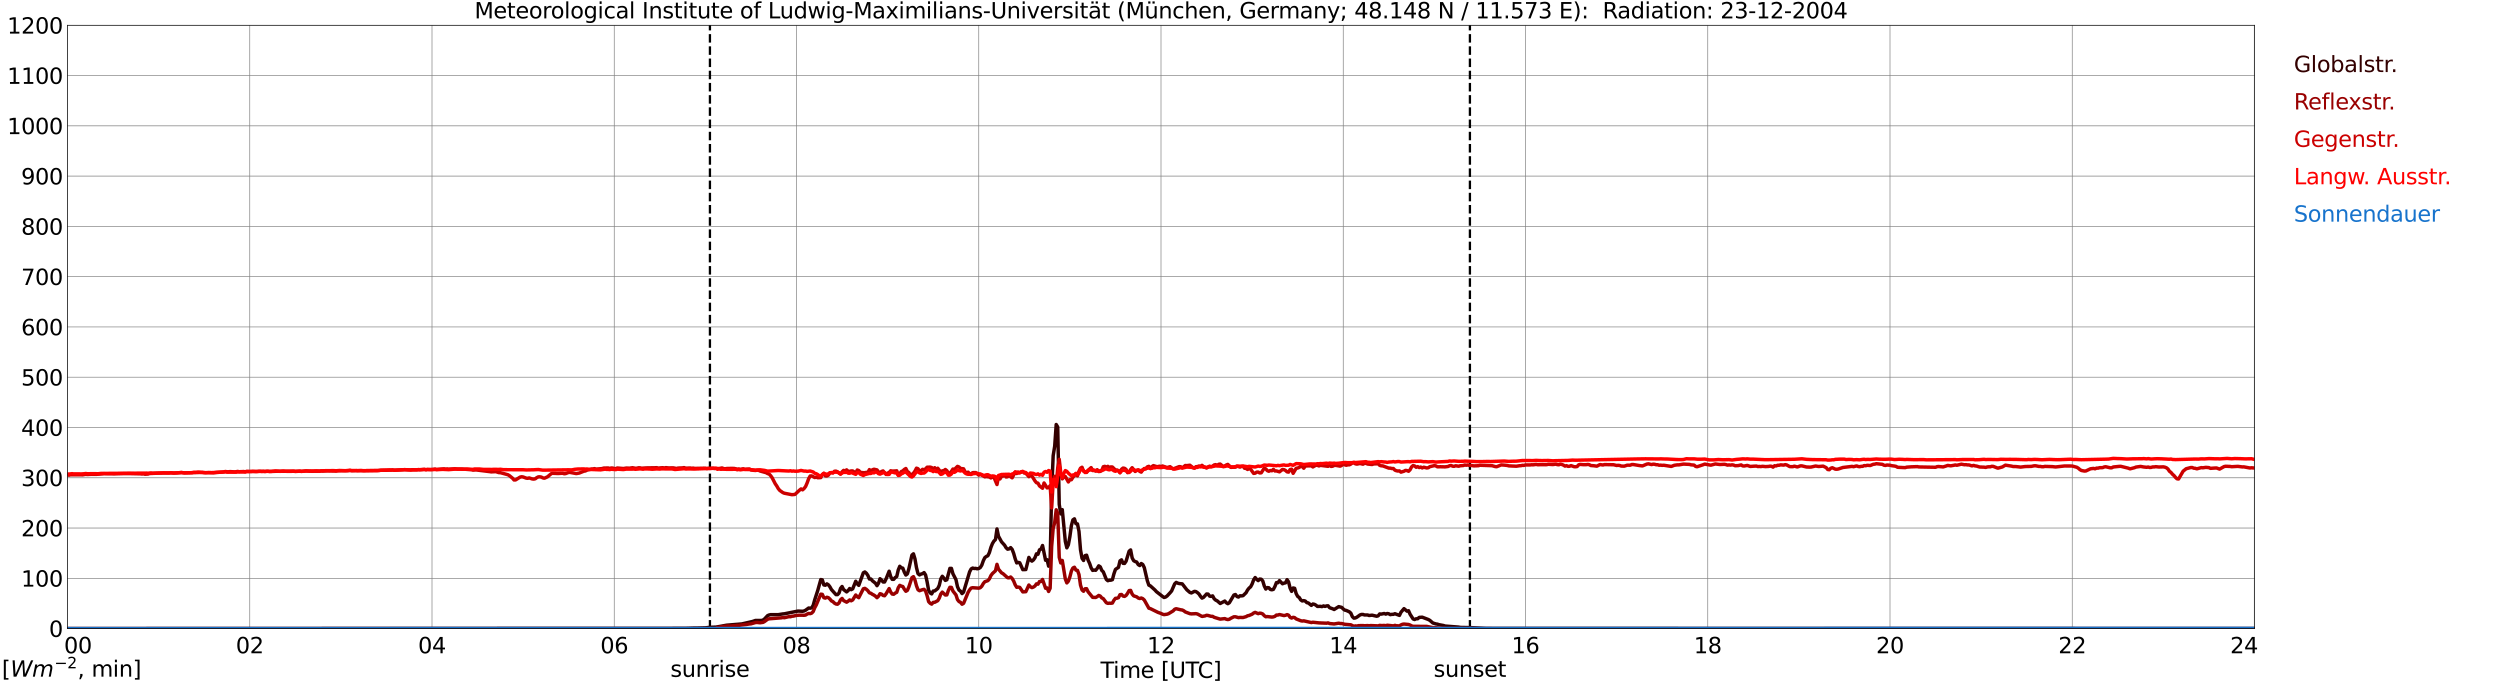 <?xml version="1.0" encoding="utf-8" standalone="no"?>
<!DOCTYPE svg PUBLIC "-//W3C//DTD SVG 1.1//EN"
  "http://www.w3.org/Graphics/SVG/1.1/DTD/svg11.dtd">
<svg xmlns:xlink="http://www.w3.org/1999/xlink" width="1085.4pt" height="296.64pt" viewBox="0 0 1085.4 296.64" xmlns="http://www.w3.org/2000/svg" version="1.1">
 <defs>
  <style type="text/css">*{stroke-linejoin: round; stroke-linecap: butt}</style>
 </defs>
 <g id="figure_1">
  <g id="patch_1">
   <path d="M 0 296.64 
L 1085.4 296.64 
L 1085.4 0 
L 0 0 
z
" style="fill: #ffffff"/>
  </g>
  <g id="axes_1">
   <g id="patch_2">
    <path d="M 29.306 272.909 
L 978.814 272.909 
L 978.814 10.976 
L 29.306 10.976 
z
" style="fill: #ffffff"/>
   </g>
   <g id="patch_3">
    <path d="M 978.814 272.909 
L 978.814 272.909 
L 978.814 10.976 
L 978.814 10.976 
z
" clip-path="url(#p5dc4845970)" style="fill: #d3d3d3; opacity: 0.25; stroke: #d3d3d3; stroke-linejoin: miter"/>
   </g>
   <g id="matplotlib.axis_1">
    <g id="xtick_1">
     <g id="line2d_1">
      <path d="M 29.306 272.909 
L 29.306 10.976 
" clip-path="url(#p5dc4845970)" style="fill: none; stroke: #808080; stroke-width: 0.3; stroke-linecap: square"/>
     </g>
     <g id="line2d_2"/>
     <g id="text_1">
      <!--    00 -->
      <g transform="translate(18.733 283.627) scale(0.095 -0.095)">
       <defs>
        <path id="DejaVuSans-20" transform="scale(0.016)"/>
        <path id="DejaVuSans-30" d="M 2034 4250 
Q 1547 4250 1301 3770 
Q 1056 3291 1056 2328 
Q 1056 1369 1301 889 
Q 1547 409 2034 409 
Q 2525 409 2770 889 
Q 3016 1369 3016 2328 
Q 3016 3291 2770 3770 
Q 2525 4250 2034 4250 
z
M 2034 4750 
Q 2819 4750 3233 4129 
Q 3647 3509 3647 2328 
Q 3647 1150 3233 529 
Q 2819 -91 2034 -91 
Q 1250 -91 836 529 
Q 422 1150 422 2328 
Q 422 3509 836 4129 
Q 1250 4750 2034 4750 
z
" transform="scale(0.016)"/>
       </defs>
       <use xlink:href="#DejaVuSans-20"/>
       <use xlink:href="#DejaVuSans-20" transform="translate(31.787 0)"/>
       <use xlink:href="#DejaVuSans-20" transform="translate(63.574 0)"/>
       <use xlink:href="#DejaVuSans-30" transform="translate(95.361 0)"/>
       <use xlink:href="#DejaVuSans-30" transform="translate(158.984 0)"/>
      </g>
     </g>
    </g>
    <g id="xtick_2">
     <g id="line2d_3">
      <path d="M 108.431 272.909 
L 108.431 10.976 
" clip-path="url(#p5dc4845970)" style="fill: none; stroke: #808080; stroke-width: 0.3; stroke-linecap: square"/>
     </g>
     <g id="line2d_4"/>
     <g id="text_2">
      <!-- 02 -->
      <g transform="translate(102.387 283.627) scale(0.095 -0.095)">
       <defs>
        <path id="DejaVuSans-32" d="M 1228 531 
L 3431 531 
L 3431 0 
L 469 0 
L 469 531 
Q 828 903 1448 1529 
Q 2069 2156 2228 2338 
Q 2531 2678 2651 2914 
Q 2772 3150 2772 3378 
Q 2772 3750 2511 3984 
Q 2250 4219 1831 4219 
Q 1534 4219 1204 4116 
Q 875 4013 500 3803 
L 500 4441 
Q 881 4594 1212 4672 
Q 1544 4750 1819 4750 
Q 2544 4750 2975 4387 
Q 3406 4025 3406 3419 
Q 3406 3131 3298 2873 
Q 3191 2616 2906 2266 
Q 2828 2175 2409 1742 
Q 1991 1309 1228 531 
z
" transform="scale(0.016)"/>
       </defs>
       <use xlink:href="#DejaVuSans-30"/>
       <use xlink:href="#DejaVuSans-32" transform="translate(63.623 0)"/>
      </g>
     </g>
    </g>
    <g id="xtick_3">
     <g id="line2d_5">
      <path d="M 187.557 272.909 
L 187.557 10.976 
" clip-path="url(#p5dc4845970)" style="fill: none; stroke: #808080; stroke-width: 0.3; stroke-linecap: square"/>
     </g>
     <g id="line2d_6"/>
     <g id="text_3">
      <!-- 04 -->
      <g transform="translate(181.513 283.627) scale(0.095 -0.095)">
       <defs>
        <path id="DejaVuSans-34" d="M 2419 4116 
L 825 1625 
L 2419 1625 
L 2419 4116 
z
M 2253 4666 
L 3047 4666 
L 3047 1625 
L 3713 1625 
L 3713 1100 
L 3047 1100 
L 3047 0 
L 2419 0 
L 2419 1100 
L 313 1100 
L 313 1709 
L 2253 4666 
z
" transform="scale(0.016)"/>
       </defs>
       <use xlink:href="#DejaVuSans-30"/>
       <use xlink:href="#DejaVuSans-34" transform="translate(63.623 0)"/>
      </g>
     </g>
    </g>
    <g id="xtick_4">
     <g id="line2d_7">
      <path d="M 266.683 272.909 
L 266.683 10.976 
" clip-path="url(#p5dc4845970)" style="fill: none; stroke: #808080; stroke-width: 0.3; stroke-linecap: square"/>
     </g>
     <g id="line2d_8"/>
     <g id="text_4">
      <!-- 06 -->
      <g transform="translate(260.638 283.627) scale(0.095 -0.095)">
       <defs>
        <path id="DejaVuSans-36" d="M 2113 2584 
Q 1688 2584 1439 2293 
Q 1191 2003 1191 1497 
Q 1191 994 1439 701 
Q 1688 409 2113 409 
Q 2538 409 2786 701 
Q 3034 994 3034 1497 
Q 3034 2003 2786 2293 
Q 2538 2584 2113 2584 
z
M 3366 4563 
L 3366 3988 
Q 3128 4100 2886 4159 
Q 2644 4219 2406 4219 
Q 1781 4219 1451 3797 
Q 1122 3375 1075 2522 
Q 1259 2794 1537 2939 
Q 1816 3084 2150 3084 
Q 2853 3084 3261 2657 
Q 3669 2231 3669 1497 
Q 3669 778 3244 343 
Q 2819 -91 2113 -91 
Q 1303 -91 875 529 
Q 447 1150 447 2328 
Q 447 3434 972 4092 
Q 1497 4750 2381 4750 
Q 2619 4750 2861 4703 
Q 3103 4656 3366 4563 
z
" transform="scale(0.016)"/>
       </defs>
       <use xlink:href="#DejaVuSans-30"/>
       <use xlink:href="#DejaVuSans-36" transform="translate(63.623 0)"/>
      </g>
     </g>
    </g>
    <g id="xtick_5">
     <g id="line2d_9">
      <path d="M 345.808 272.909 
L 345.808 10.976 
" clip-path="url(#p5dc4845970)" style="fill: none; stroke: #808080; stroke-width: 0.3; stroke-linecap: square"/>
     </g>
     <g id="line2d_10"/>
     <g id="text_5">
      <!-- 08 -->
      <g transform="translate(339.764 283.627) scale(0.095 -0.095)">
       <defs>
        <path id="DejaVuSans-38" d="M 2034 2216 
Q 1584 2216 1326 1975 
Q 1069 1734 1069 1313 
Q 1069 891 1326 650 
Q 1584 409 2034 409 
Q 2484 409 2743 651 
Q 3003 894 3003 1313 
Q 3003 1734 2745 1975 
Q 2488 2216 2034 2216 
z
M 1403 2484 
Q 997 2584 770 2862 
Q 544 3141 544 3541 
Q 544 4100 942 4425 
Q 1341 4750 2034 4750 
Q 2731 4750 3128 4425 
Q 3525 4100 3525 3541 
Q 3525 3141 3298 2862 
Q 3072 2584 2669 2484 
Q 3125 2378 3379 2068 
Q 3634 1759 3634 1313 
Q 3634 634 3220 271 
Q 2806 -91 2034 -91 
Q 1263 -91 848 271 
Q 434 634 434 1313 
Q 434 1759 690 2068 
Q 947 2378 1403 2484 
z
M 1172 3481 
Q 1172 3119 1398 2916 
Q 1625 2713 2034 2713 
Q 2441 2713 2670 2916 
Q 2900 3119 2900 3481 
Q 2900 3844 2670 4047 
Q 2441 4250 2034 4250 
Q 1625 4250 1398 4047 
Q 1172 3844 1172 3481 
z
" transform="scale(0.016)"/>
       </defs>
       <use xlink:href="#DejaVuSans-30"/>
       <use xlink:href="#DejaVuSans-38" transform="translate(63.623 0)"/>
      </g>
     </g>
    </g>
    <g id="xtick_6">
     <g id="line2d_11">
      <path d="M 424.934 272.909 
L 424.934 10.976 
" clip-path="url(#p5dc4845970)" style="fill: none; stroke: #808080; stroke-width: 0.3; stroke-linecap: square"/>
     </g>
     <g id="line2d_12"/>
     <g id="text_6">
      <!-- 10 -->
      <g transform="translate(418.89 283.627) scale(0.095 -0.095)">
       <defs>
        <path id="DejaVuSans-31" d="M 794 531 
L 1825 531 
L 1825 4091 
L 703 3866 
L 703 4441 
L 1819 4666 
L 2450 4666 
L 2450 531 
L 3481 531 
L 3481 0 
L 794 0 
L 794 531 
z
" transform="scale(0.016)"/>
       </defs>
       <use xlink:href="#DejaVuSans-31"/>
       <use xlink:href="#DejaVuSans-30" transform="translate(63.623 0)"/>
      </g>
     </g>
    </g>
    <g id="xtick_7">
     <g id="line2d_13">
      <path d="M 504.06 272.909 
L 504.06 10.976 
" clip-path="url(#p5dc4845970)" style="fill: none; stroke: #808080; stroke-width: 0.3; stroke-linecap: square"/>
     </g>
     <g id="line2d_14"/>
     <g id="text_7">
      <!-- 12 -->
      <g transform="translate(498.015 283.627) scale(0.095 -0.095)">
       <use xlink:href="#DejaVuSans-31"/>
       <use xlink:href="#DejaVuSans-32" transform="translate(63.623 0)"/>
      </g>
     </g>
    </g>
    <g id="xtick_8">
     <g id="line2d_15">
      <path d="M 583.185 272.909 
L 583.185 10.976 
" clip-path="url(#p5dc4845970)" style="fill: none; stroke: #808080; stroke-width: 0.3; stroke-linecap: square"/>
     </g>
     <g id="line2d_16"/>
     <g id="text_8">
      <!-- 14 -->
      <g transform="translate(577.141 283.627) scale(0.095 -0.095)">
       <use xlink:href="#DejaVuSans-31"/>
       <use xlink:href="#DejaVuSans-34" transform="translate(63.623 0)"/>
      </g>
     </g>
    </g>
    <g id="xtick_9">
     <g id="line2d_17">
      <path d="M 662.311 272.909 
L 662.311 10.976 
" clip-path="url(#p5dc4845970)" style="fill: none; stroke: #808080; stroke-width: 0.3; stroke-linecap: square"/>
     </g>
     <g id="line2d_18"/>
     <g id="text_9">
      <!-- 16 -->
      <g transform="translate(656.267 283.627) scale(0.095 -0.095)">
       <use xlink:href="#DejaVuSans-31"/>
       <use xlink:href="#DejaVuSans-36" transform="translate(63.623 0)"/>
      </g>
     </g>
    </g>
    <g id="xtick_10">
     <g id="line2d_19">
      <path d="M 741.437 272.909 
L 741.437 10.976 
" clip-path="url(#p5dc4845970)" style="fill: none; stroke: #808080; stroke-width: 0.3; stroke-linecap: square"/>
     </g>
     <g id="line2d_20"/>
     <g id="text_10">
      <!-- 18 -->
      <g transform="translate(735.392 283.627) scale(0.095 -0.095)">
       <use xlink:href="#DejaVuSans-31"/>
       <use xlink:href="#DejaVuSans-38" transform="translate(63.623 0)"/>
      </g>
     </g>
    </g>
    <g id="xtick_11">
     <g id="line2d_21">
      <path d="M 820.562 272.909 
L 820.562 10.976 
" clip-path="url(#p5dc4845970)" style="fill: none; stroke: #808080; stroke-width: 0.3; stroke-linecap: square"/>
     </g>
     <g id="line2d_22"/>
     <g id="text_11">
      <!-- 20 -->
      <g transform="translate(814.518 283.627) scale(0.095 -0.095)">
       <use xlink:href="#DejaVuSans-32"/>
       <use xlink:href="#DejaVuSans-30" transform="translate(63.623 0)"/>
      </g>
     </g>
    </g>
    <g id="xtick_12">
     <g id="line2d_23">
      <path d="M 899.688 272.909 
L 899.688 10.976 
" clip-path="url(#p5dc4845970)" style="fill: none; stroke: #808080; stroke-width: 0.3; stroke-linecap: square"/>
     </g>
     <g id="line2d_24"/>
     <g id="text_12">
      <!-- 22 -->
      <g transform="translate(893.644 283.627) scale(0.095 -0.095)">
       <use xlink:href="#DejaVuSans-32"/>
       <use xlink:href="#DejaVuSans-32" transform="translate(63.623 0)"/>
      </g>
     </g>
    </g>
    <g id="xtick_13">
     <g id="line2d_25">
      <path d="M 978.814 272.909 
L 978.814 10.976 
" clip-path="url(#p5dc4845970)" style="fill: none; stroke: #808080; stroke-width: 0.3; stroke-linecap: square"/>
     </g>
     <g id="line2d_26"/>
     <g id="text_13">
      <!-- 24    -->
      <g transform="translate(968.241 283.627) scale(0.095 -0.095)">
       <use xlink:href="#DejaVuSans-32"/>
       <use xlink:href="#DejaVuSans-34" transform="translate(63.623 0)"/>
       <use xlink:href="#DejaVuSans-20" transform="translate(127.246 0)"/>
       <use xlink:href="#DejaVuSans-20" transform="translate(159.033 0)"/>
       <use xlink:href="#DejaVuSans-20" transform="translate(190.82 0)"/>
      </g>
     </g>
    </g>
    <g id="text_14">
     <!-- Time [UTC] -->
     <g transform="translate(477.806 294.322) scale(0.095 -0.095)">
      <defs>
       <path id="DejaVuSans-54" d="M -19 4666 
L 3928 4666 
L 3928 4134 
L 2272 4134 
L 2272 0 
L 1638 0 
L 1638 4134 
L -19 4134 
L -19 4666 
z
" transform="scale(0.016)"/>
       <path id="DejaVuSans-69" d="M 603 3500 
L 1178 3500 
L 1178 0 
L 603 0 
L 603 3500 
z
M 603 4863 
L 1178 4863 
L 1178 4134 
L 603 4134 
L 603 4863 
z
" transform="scale(0.016)"/>
       <path id="DejaVuSans-6d" d="M 3328 2828 
Q 3544 3216 3844 3400 
Q 4144 3584 4550 3584 
Q 5097 3584 5394 3201 
Q 5691 2819 5691 2113 
L 5691 0 
L 5113 0 
L 5113 2094 
Q 5113 2597 4934 2840 
Q 4756 3084 4391 3084 
Q 3944 3084 3684 2787 
Q 3425 2491 3425 1978 
L 3425 0 
L 2847 0 
L 2847 2094 
Q 2847 2600 2669 2842 
Q 2491 3084 2119 3084 
Q 1678 3084 1418 2786 
Q 1159 2488 1159 1978 
L 1159 0 
L 581 0 
L 581 3500 
L 1159 3500 
L 1159 2956 
Q 1356 3278 1631 3431 
Q 1906 3584 2284 3584 
Q 2666 3584 2933 3390 
Q 3200 3197 3328 2828 
z
" transform="scale(0.016)"/>
       <path id="DejaVuSans-65" d="M 3597 1894 
L 3597 1613 
L 953 1613 
Q 991 1019 1311 708 
Q 1631 397 2203 397 
Q 2534 397 2845 478 
Q 3156 559 3463 722 
L 3463 178 
Q 3153 47 2828 -22 
Q 2503 -91 2169 -91 
Q 1331 -91 842 396 
Q 353 884 353 1716 
Q 353 2575 817 3079 
Q 1281 3584 2069 3584 
Q 2775 3584 3186 3129 
Q 3597 2675 3597 1894 
z
M 3022 2063 
Q 3016 2534 2758 2815 
Q 2500 3097 2075 3097 
Q 1594 3097 1305 2825 
Q 1016 2553 972 2059 
L 3022 2063 
z
" transform="scale(0.016)"/>
       <path id="DejaVuSans-5b" d="M 550 4863 
L 1875 4863 
L 1875 4416 
L 1125 4416 
L 1125 -397 
L 1875 -397 
L 1875 -844 
L 550 -844 
L 550 4863 
z
" transform="scale(0.016)"/>
       <path id="DejaVuSans-55" d="M 556 4666 
L 1191 4666 
L 1191 1831 
Q 1191 1081 1462 751 
Q 1734 422 2344 422 
Q 2950 422 3222 751 
Q 3494 1081 3494 1831 
L 3494 4666 
L 4128 4666 
L 4128 1753 
Q 4128 841 3676 375 
Q 3225 -91 2344 -91 
Q 1459 -91 1007 375 
Q 556 841 556 1753 
L 556 4666 
z
" transform="scale(0.016)"/>
       <path id="DejaVuSans-43" d="M 4122 4306 
L 4122 3641 
Q 3803 3938 3442 4084 
Q 3081 4231 2675 4231 
Q 1875 4231 1450 3742 
Q 1025 3253 1025 2328 
Q 1025 1406 1450 917 
Q 1875 428 2675 428 
Q 3081 428 3442 575 
Q 3803 722 4122 1019 
L 4122 359 
Q 3791 134 3420 21 
Q 3050 -91 2638 -91 
Q 1578 -91 968 557 
Q 359 1206 359 2328 
Q 359 3453 968 4101 
Q 1578 4750 2638 4750 
Q 3056 4750 3426 4639 
Q 3797 4528 4122 4306 
z
" transform="scale(0.016)"/>
       <path id="DejaVuSans-5d" d="M 1947 4863 
L 1947 -844 
L 622 -844 
L 622 -397 
L 1369 -397 
L 1369 4416 
L 622 4416 
L 622 4863 
L 1947 4863 
z
" transform="scale(0.016)"/>
      </defs>
      <use xlink:href="#DejaVuSans-54"/>
      <use xlink:href="#DejaVuSans-69" transform="translate(57.959 0)"/>
      <use xlink:href="#DejaVuSans-6d" transform="translate(85.742 0)"/>
      <use xlink:href="#DejaVuSans-65" transform="translate(183.154 0)"/>
      <use xlink:href="#DejaVuSans-20" transform="translate(244.678 0)"/>
      <use xlink:href="#DejaVuSans-5b" transform="translate(276.465 0)"/>
      <use xlink:href="#DejaVuSans-55" transform="translate(315.479 0)"/>
      <use xlink:href="#DejaVuSans-54" transform="translate(388.672 0)"/>
      <use xlink:href="#DejaVuSans-43" transform="translate(443.881 0)"/>
      <use xlink:href="#DejaVuSans-5d" transform="translate(513.705 0)"/>
     </g>
    </g>
   </g>
   <g id="matplotlib.axis_2">
    <g id="ytick_1">
     <g id="line2d_27">
      <path d="M 29.306 272.909 
L 978.814 272.909 
" clip-path="url(#p5dc4845970)" style="fill: none; stroke: #808080; stroke-width: 0.3; stroke-linecap: square"/>
     </g>
     <g id="line2d_28"/>
     <g id="text_15">
      <!-- 0 -->
      <g transform="translate(21.261 276.518) scale(0.095 -0.095)">
       <use xlink:href="#DejaVuSans-30"/>
      </g>
     </g>
    </g>
    <g id="ytick_2">
     <g id="line2d_29">
      <path d="M 29.306 251.081 
L 978.814 251.081 
" clip-path="url(#p5dc4845970)" style="fill: none; stroke: #808080; stroke-width: 0.3; stroke-linecap: square"/>
     </g>
     <g id="line2d_30"/>
     <g id="text_16">
      <!-- 100 -->
      <g transform="translate(9.173 254.69) scale(0.095 -0.095)">
       <use xlink:href="#DejaVuSans-31"/>
       <use xlink:href="#DejaVuSans-30" transform="translate(63.623 0)"/>
       <use xlink:href="#DejaVuSans-30" transform="translate(127.246 0)"/>
      </g>
     </g>
    </g>
    <g id="ytick_3">
     <g id="line2d_31">
      <path d="M 29.306 229.253 
L 978.814 229.253 
" clip-path="url(#p5dc4845970)" style="fill: none; stroke: #808080; stroke-width: 0.3; stroke-linecap: square"/>
     </g>
     <g id="line2d_32"/>
     <g id="text_17">
      <!-- 200 -->
      <g transform="translate(9.173 232.863) scale(0.095 -0.095)">
       <use xlink:href="#DejaVuSans-32"/>
       <use xlink:href="#DejaVuSans-30" transform="translate(63.623 0)"/>
       <use xlink:href="#DejaVuSans-30" transform="translate(127.246 0)"/>
      </g>
     </g>
    </g>
    <g id="ytick_4">
     <g id="line2d_33">
      <path d="M 29.306 207.426 
L 978.814 207.426 
" clip-path="url(#p5dc4845970)" style="fill: none; stroke: #808080; stroke-width: 0.3; stroke-linecap: square"/>
     </g>
     <g id="line2d_34"/>
     <g id="text_18">
      <!-- 300 -->
      <g transform="translate(9.173 211.035) scale(0.095 -0.095)">
       <defs>
        <path id="DejaVuSans-33" d="M 2597 2516 
Q 3050 2419 3304 2112 
Q 3559 1806 3559 1356 
Q 3559 666 3084 287 
Q 2609 -91 1734 -91 
Q 1441 -91 1130 -33 
Q 819 25 488 141 
L 488 750 
Q 750 597 1062 519 
Q 1375 441 1716 441 
Q 2309 441 2620 675 
Q 2931 909 2931 1356 
Q 2931 1769 2642 2001 
Q 2353 2234 1838 2234 
L 1294 2234 
L 1294 2753 
L 1863 2753 
Q 2328 2753 2575 2939 
Q 2822 3125 2822 3475 
Q 2822 3834 2567 4026 
Q 2313 4219 1838 4219 
Q 1578 4219 1281 4162 
Q 984 4106 628 3988 
L 628 4550 
Q 988 4650 1302 4700 
Q 1616 4750 1894 4750 
Q 2613 4750 3031 4423 
Q 3450 4097 3450 3541 
Q 3450 3153 3228 2886 
Q 3006 2619 2597 2516 
z
" transform="scale(0.016)"/>
       </defs>
       <use xlink:href="#DejaVuSans-33"/>
       <use xlink:href="#DejaVuSans-30" transform="translate(63.623 0)"/>
       <use xlink:href="#DejaVuSans-30" transform="translate(127.246 0)"/>
      </g>
     </g>
    </g>
    <g id="ytick_5">
     <g id="line2d_35">
      <path d="M 29.306 185.598 
L 978.814 185.598 
" clip-path="url(#p5dc4845970)" style="fill: none; stroke: #808080; stroke-width: 0.3; stroke-linecap: square"/>
     </g>
     <g id="line2d_36"/>
     <g id="text_19">
      <!-- 400 -->
      <g transform="translate(9.173 189.207) scale(0.095 -0.095)">
       <use xlink:href="#DejaVuSans-34"/>
       <use xlink:href="#DejaVuSans-30" transform="translate(63.623 0)"/>
       <use xlink:href="#DejaVuSans-30" transform="translate(127.246 0)"/>
      </g>
     </g>
    </g>
    <g id="ytick_6">
     <g id="line2d_37">
      <path d="M 29.306 163.77 
L 978.814 163.77 
" clip-path="url(#p5dc4845970)" style="fill: none; stroke: #808080; stroke-width: 0.3; stroke-linecap: square"/>
     </g>
     <g id="line2d_38"/>
     <g id="text_20">
      <!-- 500 -->
      <g transform="translate(9.173 167.379) scale(0.095 -0.095)">
       <defs>
        <path id="DejaVuSans-35" d="M 691 4666 
L 3169 4666 
L 3169 4134 
L 1269 4134 
L 1269 2991 
Q 1406 3038 1543 3061 
Q 1681 3084 1819 3084 
Q 2600 3084 3056 2656 
Q 3513 2228 3513 1497 
Q 3513 744 3044 326 
Q 2575 -91 1722 -91 
Q 1428 -91 1123 -41 
Q 819 9 494 109 
L 494 744 
Q 775 591 1075 516 
Q 1375 441 1709 441 
Q 2250 441 2565 725 
Q 2881 1009 2881 1497 
Q 2881 1984 2565 2268 
Q 2250 2553 1709 2553 
Q 1456 2553 1204 2497 
Q 953 2441 691 2322 
L 691 4666 
z
" transform="scale(0.016)"/>
       </defs>
       <use xlink:href="#DejaVuSans-35"/>
       <use xlink:href="#DejaVuSans-30" transform="translate(63.623 0)"/>
       <use xlink:href="#DejaVuSans-30" transform="translate(127.246 0)"/>
      </g>
     </g>
    </g>
    <g id="ytick_7">
     <g id="line2d_39">
      <path d="M 29.306 141.942 
L 978.814 141.942 
" clip-path="url(#p5dc4845970)" style="fill: none; stroke: #808080; stroke-width: 0.3; stroke-linecap: square"/>
     </g>
     <g id="line2d_40"/>
     <g id="text_21">
      <!-- 600 -->
      <g transform="translate(9.173 145.551) scale(0.095 -0.095)">
       <use xlink:href="#DejaVuSans-36"/>
       <use xlink:href="#DejaVuSans-30" transform="translate(63.623 0)"/>
       <use xlink:href="#DejaVuSans-30" transform="translate(127.246 0)"/>
      </g>
     </g>
    </g>
    <g id="ytick_8">
     <g id="line2d_41">
      <path d="M 29.306 120.114 
L 978.814 120.114 
" clip-path="url(#p5dc4845970)" style="fill: none; stroke: #808080; stroke-width: 0.3; stroke-linecap: square"/>
     </g>
     <g id="line2d_42"/>
     <g id="text_22">
      <!-- 700 -->
      <g transform="translate(9.173 123.724) scale(0.095 -0.095)">
       <defs>
        <path id="DejaVuSans-37" d="M 525 4666 
L 3525 4666 
L 3525 4397 
L 1831 0 
L 1172 0 
L 2766 4134 
L 525 4134 
L 525 4666 
z
" transform="scale(0.016)"/>
       </defs>
       <use xlink:href="#DejaVuSans-37"/>
       <use xlink:href="#DejaVuSans-30" transform="translate(63.623 0)"/>
       <use xlink:href="#DejaVuSans-30" transform="translate(127.246 0)"/>
      </g>
     </g>
    </g>
    <g id="ytick_9">
     <g id="line2d_43">
      <path d="M 29.306 98.287 
L 978.814 98.287 
" clip-path="url(#p5dc4845970)" style="fill: none; stroke: #808080; stroke-width: 0.3; stroke-linecap: square"/>
     </g>
     <g id="line2d_44"/>
     <g id="text_23">
      <!-- 800 -->
      <g transform="translate(9.173 101.896) scale(0.095 -0.095)">
       <use xlink:href="#DejaVuSans-38"/>
       <use xlink:href="#DejaVuSans-30" transform="translate(63.623 0)"/>
       <use xlink:href="#DejaVuSans-30" transform="translate(127.246 0)"/>
      </g>
     </g>
    </g>
    <g id="ytick_10">
     <g id="line2d_45">
      <path d="M 29.306 76.459 
L 978.814 76.459 
" clip-path="url(#p5dc4845970)" style="fill: none; stroke: #808080; stroke-width: 0.3; stroke-linecap: square"/>
     </g>
     <g id="line2d_46"/>
     <g id="text_24">
      <!-- 900 -->
      <g transform="translate(9.173 80.068) scale(0.095 -0.095)">
       <defs>
        <path id="DejaVuSans-39" d="M 703 97 
L 703 672 
Q 941 559 1184 500 
Q 1428 441 1663 441 
Q 2288 441 2617 861 
Q 2947 1281 2994 2138 
Q 2813 1869 2534 1725 
Q 2256 1581 1919 1581 
Q 1219 1581 811 2004 
Q 403 2428 403 3163 
Q 403 3881 828 4315 
Q 1253 4750 1959 4750 
Q 2769 4750 3195 4129 
Q 3622 3509 3622 2328 
Q 3622 1225 3098 567 
Q 2575 -91 1691 -91 
Q 1453 -91 1209 -44 
Q 966 3 703 97 
z
M 1959 2075 
Q 2384 2075 2632 2365 
Q 2881 2656 2881 3163 
Q 2881 3666 2632 3958 
Q 2384 4250 1959 4250 
Q 1534 4250 1286 3958 
Q 1038 3666 1038 3163 
Q 1038 2656 1286 2365 
Q 1534 2075 1959 2075 
z
" transform="scale(0.016)"/>
       </defs>
       <use xlink:href="#DejaVuSans-39"/>
       <use xlink:href="#DejaVuSans-30" transform="translate(63.623 0)"/>
       <use xlink:href="#DejaVuSans-30" transform="translate(127.246 0)"/>
      </g>
     </g>
    </g>
    <g id="ytick_11">
     <g id="line2d_47">
      <path d="M 29.306 54.631 
L 978.814 54.631 
" clip-path="url(#p5dc4845970)" style="fill: none; stroke: #808080; stroke-width: 0.3; stroke-linecap: square"/>
     </g>
     <g id="line2d_48"/>
     <g id="text_25">
      <!-- 1000 -->
      <g transform="translate(3.128 58.24) scale(0.095 -0.095)">
       <use xlink:href="#DejaVuSans-31"/>
       <use xlink:href="#DejaVuSans-30" transform="translate(63.623 0)"/>
       <use xlink:href="#DejaVuSans-30" transform="translate(127.246 0)"/>
       <use xlink:href="#DejaVuSans-30" transform="translate(190.869 0)"/>
      </g>
     </g>
    </g>
    <g id="ytick_12">
     <g id="line2d_49">
      <path d="M 29.306 32.803 
L 978.814 32.803 
" clip-path="url(#p5dc4845970)" style="fill: none; stroke: #808080; stroke-width: 0.3; stroke-linecap: square"/>
     </g>
     <g id="line2d_50"/>
     <g id="text_26">
      <!-- 1100 -->
      <g transform="translate(3.128 36.413) scale(0.095 -0.095)">
       <use xlink:href="#DejaVuSans-31"/>
       <use xlink:href="#DejaVuSans-31" transform="translate(63.623 0)"/>
       <use xlink:href="#DejaVuSans-30" transform="translate(127.246 0)"/>
       <use xlink:href="#DejaVuSans-30" transform="translate(190.869 0)"/>
      </g>
     </g>
    </g>
    <g id="ytick_13">
     <g id="line2d_51">
      <path d="M 29.306 10.976 
L 978.814 10.976 
" clip-path="url(#p5dc4845970)" style="fill: none; stroke: #808080; stroke-width: 0.3; stroke-linecap: square"/>
     </g>
     <g id="line2d_52"/>
     <g id="text_27">
      <!-- 1200 -->
      <g transform="translate(3.128 14.585) scale(0.095 -0.095)">
       <use xlink:href="#DejaVuSans-31"/>
       <use xlink:href="#DejaVuSans-32" transform="translate(63.623 0)"/>
       <use xlink:href="#DejaVuSans-30" transform="translate(127.246 0)"/>
       <use xlink:href="#DejaVuSans-30" transform="translate(190.869 0)"/>
      </g>
     </g>
    </g>
   </g>
   <g id="line2d_53">
    <path d="M 308.224 272.909 
L 308.224 10.976 
" clip-path="url(#p5dc4845970)" style="fill: none; stroke-dasharray: 3.7,1.6; stroke-dashoffset: 0; stroke: #000000"/>
   </g>
   <g id="line2d_54">
    <path d="M 638.178 272.909 
L 638.178 10.976 
" clip-path="url(#p5dc4845970)" style="fill: none; stroke-dasharray: 3.7,1.6; stroke-dashoffset: 0; stroke: #000000"/>
   </g>
   <g id="line2d_55">
    <path d="M 29.306 272.909 
L 297.014 272.806 
L 298.992 272.76 
L 301.63 272.669 
L 302.949 272.669 
L 306.246 272.577 
L 308.224 272.35 
L 310.861 272.258 
L 313.499 271.8 
L 315.477 271.433 
L 322.071 270.885 
L 326.686 269.831 
L 328.005 269.375 
L 330.643 269.375 
L 331.302 269.192 
L 331.961 268.687 
L 333.28 267.269 
L 333.94 266.996 
L 334.599 266.858 
L 335.918 266.858 
L 337.896 266.858 
L 339.874 266.537 
L 340.533 266.491 
L 341.852 266.216 
L 346.468 265.302 
L 348.446 265.394 
L 349.105 265.256 
L 349.765 264.935 
L 351.083 263.975 
L 351.743 264.066 
L 352.402 263.883 
L 353.062 262.785 
L 353.721 260.406 
L 355.04 256.333 
L 356.359 251.62 
L 357.018 251.758 
L 357.677 253.954 
L 358.337 254.091 
L 358.996 253.495 
L 359.655 253.908 
L 360.315 254.776 
L 360.974 255.966 
L 362.952 258.164 
L 363.612 258.164 
L 364.271 257.477 
L 364.93 255.464 
L 365.59 254.639 
L 366.249 255.966 
L 367.568 256.975 
L 368.227 256.424 
L 368.887 255.51 
L 369.546 256.012 
L 370.206 255.647 
L 371.524 252.351 
L 372.184 253.495 
L 372.843 254.137 
L 374.821 248.691 
L 375.481 248.324 
L 376.14 248.874 
L 376.799 249.835 
L 377.459 251.391 
L 378.118 251.391 
L 378.777 252.168 
L 380.096 253.22 
L 380.756 254.274 
L 381.415 253.22 
L 382.074 251.253 
L 382.734 251.847 
L 383.393 252.672 
L 384.053 252.672 
L 384.712 251.299 
L 386.031 248.003 
L 386.69 250.293 
L 387.349 251.529 
L 388.009 251.529 
L 388.668 250.749 
L 389.328 250.293 
L 389.987 247.455 
L 390.646 245.853 
L 391.306 246.495 
L 391.965 246.678 
L 392.624 248.416 
L 393.284 249.651 
L 393.943 249.149 
L 394.603 246.905 
L 395.921 241.003 
L 396.581 240.453 
L 397.24 242.651 
L 397.899 246.449 
L 398.559 249.058 
L 399.218 249.605 
L 399.878 249.241 
L 400.537 249.058 
L 401.196 248.599 
L 401.856 249.651 
L 402.515 252.626 
L 403.175 256.287 
L 403.834 257.431 
L 404.493 257.843 
L 405.153 256.608 
L 405.812 256.562 
L 407.131 255.51 
L 407.79 254.137 
L 408.45 251.345 
L 409.109 250.201 
L 409.768 250.978 
L 410.428 251.985 
L 411.087 251.712 
L 412.406 246.768 
L 413.065 246.768 
L 413.725 249.103 
L 415.043 251.666 
L 415.703 254.731 
L 416.362 256.195 
L 417.022 256.654 
L 417.681 257.706 
L 418.34 257.064 
L 420.978 248.233 
L 421.637 246.997 
L 422.297 246.633 
L 422.956 246.814 
L 423.615 246.768 
L 424.275 246.951 
L 424.934 246.814 
L 425.593 246.403 
L 426.253 245.351 
L 426.912 243.474 
L 427.572 242.101 
L 428.231 241.597 
L 428.89 241.278 
L 429.55 239.905 
L 430.209 237.664 
L 430.869 236.016 
L 431.528 234.918 
L 432.187 234.276 
L 432.847 229.655 
L 433.506 232.811 
L 434.825 235.236 
L 436.144 236.701 
L 436.803 237.799 
L 437.462 238.441 
L 438.122 238.303 
L 438.781 237.753 
L 439.44 238.532 
L 440.1 240.272 
L 440.759 242.605 
L 441.419 244.389 
L 442.078 244.159 
L 442.737 244.343 
L 444.056 247.318 
L 445.375 247.272 
L 446.694 242.009 
L 447.353 243.107 
L 448.012 243.612 
L 448.672 243.107 
L 449.331 242.147 
L 449.991 240.453 
L 450.65 240.636 
L 451.309 238.716 
L 451.969 238.395 
L 452.628 236.838 
L 453.947 243.245 
L 454.606 243.016 
L 455.266 245.807 
L 455.925 243.52 
L 456.584 213.317 
L 457.244 197.852 
L 457.903 193.733 
L 458.563 184.306 
L 459.222 185.403 
L 459.881 218.992 
L 460.541 223.111 
L 461.2 221.28 
L 462.519 235.055 
L 463.178 237.845 
L 463.838 236.518 
L 464.497 232.995 
L 465.156 228.19 
L 465.816 225.719 
L 466.475 225.261 
L 467.134 227.367 
L 467.794 227.457 
L 468.453 230.707 
L 469.113 238.716 
L 469.772 242.376 
L 470.431 243.337 
L 471.091 241.232 
L 471.75 241.049 
L 472.409 243.199 
L 473.069 244.618 
L 473.728 246.541 
L 474.388 247.639 
L 475.047 247.501 
L 475.706 247.593 
L 476.366 246.768 
L 477.025 245.67 
L 477.685 246.082 
L 478.344 247.639 
L 479.003 248.278 
L 480.322 251.574 
L 480.981 252.122 
L 481.641 251.893 
L 482.3 251.893 
L 482.96 251.666 
L 483.619 249.149 
L 484.278 247.226 
L 485.597 246.312 
L 486.256 243.52 
L 486.916 243.062 
L 487.575 244.572 
L 488.235 244.618 
L 488.894 243.657 
L 490.213 239.309 
L 490.872 238.761 
L 491.532 242.193 
L 492.191 243.428 
L 492.85 243.795 
L 493.51 244.024 
L 494.169 245.122 
L 494.828 245.532 
L 495.488 244.664 
L 496.147 245.076 
L 496.807 246.449 
L 498.125 252.122 
L 498.785 254.045 
L 499.444 254.366 
L 501.422 256.149 
L 502.082 256.883 
L 504.719 258.941 
L 505.379 259.4 
L 506.038 259.216 
L 506.697 258.758 
L 508.016 257.339 
L 508.675 256.562 
L 509.994 253.495 
L 510.654 252.856 
L 511.313 253.174 
L 511.972 253.358 
L 513.291 253.495 
L 515.269 256.058 
L 516.588 257.202 
L 517.247 257.431 
L 518.566 256.745 
L 519.226 256.837 
L 519.885 257.293 
L 520.544 257.889 
L 521.204 258.895 
L 521.863 259.672 
L 522.522 259.354 
L 523.841 257.889 
L 524.501 257.935 
L 525.16 258.804 
L 525.819 258.941 
L 526.479 258.712 
L 527.138 259.947 
L 527.797 260.543 
L 528.457 260.862 
L 529.776 262.008 
L 531.754 260.954 
L 532.413 261.687 
L 533.073 262.1 
L 533.732 261.687 
L 535.71 258.345 
L 536.369 258.118 
L 537.029 258.987 
L 537.688 259.216 
L 538.348 258.666 
L 539.007 258.712 
L 539.666 258.62 
L 540.985 257.339 
L 541.644 256.149 
L 542.304 255.327 
L 542.963 254.776 
L 543.623 253.541 
L 544.282 251.758 
L 544.941 250.749 
L 545.601 251.529 
L 546.26 252.076 
L 546.919 251.391 
L 547.579 251.483 
L 548.238 252.214 
L 548.898 254.41 
L 549.557 255.737 
L 550.216 255.097 
L 550.876 255.189 
L 551.535 255.92 
L 552.195 256.058 
L 552.854 255.874 
L 553.513 254.639 
L 554.173 252.947 
L 554.832 252.993 
L 555.491 252.076 
L 556.81 253.449 
L 557.47 253.174 
L 558.129 253.039 
L 558.788 251.666 
L 559.448 252.626 
L 560.107 255.327 
L 560.766 256.745 
L 561.426 255.281 
L 562.085 255.418 
L 562.745 257.706 
L 563.404 258.941 
L 564.063 259.4 
L 564.723 260.452 
L 565.382 260.908 
L 566.042 260.773 
L 566.701 260.954 
L 567.36 261.641 
L 568.02 261.779 
L 569.338 262.831 
L 569.998 262.235 
L 570.657 262.373 
L 571.317 262.739 
L 571.976 263.289 
L 573.295 263.243 
L 573.954 263.381 
L 574.613 263.06 
L 575.273 263.289 
L 575.932 263.06 
L 576.592 263.014 
L 577.251 263.837 
L 578.57 264.296 
L 579.229 264.616 
L 581.207 263.381 
L 582.526 263.7 
L 583.185 264.387 
L 583.845 264.889 
L 584.504 265.027 
L 585.823 265.623 
L 586.482 266.216 
L 587.142 267.727 
L 587.801 268.369 
L 588.46 268.277 
L 589.12 267.956 
L 590.439 266.996 
L 591.098 266.766 
L 591.757 266.766 
L 592.417 266.996 
L 593.736 266.996 
L 594.395 267.225 
L 595.714 267.087 
L 597.692 267.544 
L 598.351 267.36 
L 599.011 266.537 
L 599.67 266.629 
L 600.989 266.354 
L 601.648 266.629 
L 602.307 266.354 
L 602.967 266.491 
L 603.626 266.858 
L 604.286 266.721 
L 604.945 266.721 
L 605.604 266.446 
L 607.582 267.179 
L 608.242 265.806 
L 609.561 264.25 
L 610.879 265.348 
L 611.539 265.164 
L 612.198 266.675 
L 613.517 268.733 
L 614.176 268.962 
L 614.836 268.641 
L 615.495 268.641 
L 616.154 268.048 
L 617.473 267.956 
L 620.111 268.962 
L 620.77 269.329 
L 622.089 270.473 
L 623.408 270.885 
L 624.067 270.977 
L 624.726 271.204 
L 626.705 271.571 
L 627.364 271.8 
L 633.298 272.258 
L 633.958 272.394 
L 638.573 272.485 
L 645.167 272.852 
L 978.154 272.909 
L 978.154 272.909 
" clip-path="url(#p5dc4845970)" style="fill: none; stroke: #330000; stroke-width: 1.5; stroke-linecap: square"/>
   </g>
   <g id="line2d_56">
    <path d="M 29.306 272.909 
L 310.861 272.909 
L 311.521 272.337 
L 312.18 272.431 
L 312.839 272.151 
L 316.136 271.732 
L 316.796 271.824 
L 318.114 271.684 
L 319.433 271.638 
L 320.093 271.499 
L 320.752 271.593 
L 321.411 271.407 
L 324.049 271.128 
L 325.368 270.894 
L 326.027 270.848 
L 328.005 270.289 
L 328.665 270.241 
L 329.983 270.381 
L 331.302 270.196 
L 331.961 269.825 
L 333.28 268.847 
L 333.94 268.661 
L 339.215 268.242 
L 339.874 268.102 
L 340.533 268.194 
L 342.512 267.729 
L 343.171 267.775 
L 343.83 267.544 
L 344.49 267.496 
L 345.808 267.17 
L 347.127 267.079 
L 349.105 267.124 
L 349.765 267.031 
L 350.424 266.611 
L 351.083 266.332 
L 351.743 266.426 
L 352.402 266.192 
L 353.062 265.496 
L 353.721 263.866 
L 354.38 262.656 
L 356.359 257.955 
L 357.018 258.048 
L 357.677 259.491 
L 358.337 259.677 
L 358.996 259.306 
L 359.655 259.491 
L 360.315 260.096 
L 360.974 260.888 
L 361.634 261.213 
L 362.293 261.864 
L 362.952 262.237 
L 363.612 262.331 
L 364.271 261.772 
L 364.93 260.423 
L 365.59 259.817 
L 366.249 260.749 
L 367.568 261.447 
L 368.227 261.028 
L 368.887 260.469 
L 369.546 260.84 
L 370.206 260.469 
L 371.524 258.328 
L 372.184 259.072 
L 372.843 259.491 
L 374.821 255.628 
L 375.481 255.442 
L 376.14 255.861 
L 376.799 256.466 
L 377.459 257.398 
L 378.118 257.584 
L 378.777 258.048 
L 379.437 258.374 
L 380.096 258.841 
L 380.756 259.491 
L 381.415 258.841 
L 382.074 257.769 
L 382.734 257.955 
L 383.393 258.513 
L 384.053 258.653 
L 384.712 257.769 
L 386.031 255.536 
L 386.69 257.025 
L 387.349 257.909 
L 388.009 258.003 
L 388.668 257.49 
L 389.328 257.164 
L 389.987 255.163 
L 390.646 254.139 
L 391.306 254.464 
L 391.965 254.652 
L 392.624 255.815 
L 393.284 256.7 
L 393.943 256.326 
L 394.603 254.792 
L 395.921 250.789 
L 396.581 250.369 
L 397.24 251.812 
L 397.899 254.325 
L 398.559 256.047 
L 399.218 256.466 
L 400.537 256.001 
L 401.196 255.861 
L 401.856 256.606 
L 402.515 258.653 
L 403.175 261.213 
L 403.834 261.912 
L 404.493 262.283 
L 405.153 261.539 
L 405.812 261.493 
L 407.131 260.794 
L 407.79 259.677 
L 408.45 257.909 
L 409.109 257.071 
L 410.428 258.328 
L 411.087 258.282 
L 411.746 256.326 
L 412.406 254.977 
L 413.065 255.023 
L 413.725 256.606 
L 415.043 258.282 
L 415.703 260.329 
L 416.362 261.168 
L 417.022 261.493 
L 417.681 262.331 
L 418.34 261.958 
L 420.318 257.164 
L 420.978 256.095 
L 421.637 255.303 
L 422.297 255.163 
L 424.934 255.348 
L 425.593 255.163 
L 426.253 254.512 
L 426.912 253.349 
L 427.572 252.557 
L 428.89 252.092 
L 429.55 251.347 
L 430.209 249.905 
L 430.869 249.02 
L 432.187 247.809 
L 432.847 245.017 
L 433.506 247.111 
L 434.825 248.693 
L 435.484 249.066 
L 437.462 250.834 
L 438.122 250.882 
L 438.781 250.509 
L 439.44 251.16 
L 440.1 252.277 
L 440.759 253.906 
L 441.419 254.977 
L 442.078 254.883 
L 442.737 255.023 
L 444.056 256.979 
L 445.375 256.885 
L 446.694 253.999 
L 447.353 254.744 
L 448.012 255.117 
L 448.672 254.883 
L 449.331 254.419 
L 449.991 253.489 
L 450.65 253.628 
L 451.309 252.463 
L 451.969 252.463 
L 452.628 251.579 
L 453.947 255.396 
L 454.606 255.257 
L 455.266 256.791 
L 455.925 255.396 
L 456.584 237.292 
L 457.244 229.426 
L 457.903 226.865 
L 458.563 221.328 
L 459.222 222.864 
L 459.881 241.992 
L 460.541 244.413 
L 461.2 243.341 
L 462.519 251.393 
L 463.178 253.07 
L 463.838 252.323 
L 464.497 250.463 
L 465.156 247.903 
L 465.816 246.6 
L 466.475 246.275 
L 467.134 247.53 
L 467.794 247.624 
L 468.453 249.44 
L 469.113 254.045 
L 469.772 256.141 
L 470.431 256.7 
L 471.091 255.628 
L 471.75 255.582 
L 472.409 256.931 
L 474.388 259.352 
L 475.706 259.397 
L 476.366 259.026 
L 477.025 258.513 
L 477.685 258.793 
L 478.344 259.585 
L 479.003 259.91 
L 480.322 261.678 
L 480.981 261.958 
L 481.641 261.864 
L 482.3 261.912 
L 482.96 261.818 
L 483.619 260.609 
L 484.278 259.771 
L 484.938 259.725 
L 485.597 259.491 
L 486.256 258.188 
L 486.916 258.094 
L 487.575 258.793 
L 488.235 258.932 
L 488.894 258.513 
L 489.553 257.584 
L 490.213 256.42 
L 490.872 256.326 
L 491.532 257.909 
L 492.191 258.701 
L 493.51 259.12 
L 494.169 259.631 
L 494.828 259.865 
L 495.488 259.631 
L 496.147 259.91 
L 496.807 260.515 
L 498.785 264.053 
L 499.444 264.239 
L 502.741 265.867 
L 504.06 266.332 
L 504.719 266.66 
L 505.379 266.845 
L 506.697 266.66 
L 507.357 266.426 
L 509.335 265.217 
L 509.994 264.518 
L 510.654 264.285 
L 512.632 264.75 
L 513.291 264.843 
L 513.95 265.169 
L 514.61 265.682 
L 516.588 266.426 
L 517.247 266.52 
L 519.226 266.426 
L 519.885 266.566 
L 521.863 267.635 
L 523.182 267.404 
L 523.841 267.124 
L 524.501 267.218 
L 525.819 267.589 
L 526.479 267.589 
L 527.138 268.008 
L 529.116 268.613 
L 529.776 268.799 
L 531.754 268.567 
L 532.413 268.847 
L 533.073 268.986 
L 533.732 268.847 
L 534.391 268.428 
L 535.71 267.775 
L 536.369 267.775 
L 537.688 268.148 
L 538.348 268.054 
L 539.666 268.102 
L 540.985 267.729 
L 541.644 267.356 
L 542.304 267.218 
L 543.623 266.66 
L 544.282 266.147 
L 544.941 265.867 
L 546.26 266.426 
L 546.919 266.192 
L 547.579 266.286 
L 548.238 266.566 
L 548.898 267.31 
L 549.557 267.775 
L 550.216 267.683 
L 552.195 267.915 
L 552.854 267.823 
L 553.513 267.589 
L 554.173 267.031 
L 554.832 267.031 
L 555.491 266.799 
L 557.47 267.264 
L 558.129 267.124 
L 558.788 266.845 
L 559.448 267.079 
L 560.107 268.008 
L 560.766 268.334 
L 561.426 268.008 
L 562.085 268.148 
L 562.745 268.707 
L 564.723 269.497 
L 565.382 269.637 
L 566.042 269.545 
L 569.338 270.289 
L 569.998 270.15 
L 572.635 270.429 
L 575.932 270.569 
L 576.592 270.429 
L 577.251 270.709 
L 579.229 270.894 
L 581.207 270.569 
L 581.867 270.709 
L 582.526 270.709 
L 583.845 271.034 
L 586.482 271.267 
L 587.801 271.918 
L 588.46 271.732 
L 589.12 271.824 
L 589.779 271.638 
L 591.757 271.593 
L 592.417 271.684 
L 593.736 271.593 
L 594.395 271.684 
L 595.054 271.593 
L 598.351 271.732 
L 599.011 271.499 
L 599.67 271.593 
L 600.989 271.545 
L 601.648 271.638 
L 602.307 271.453 
L 604.945 271.732 
L 605.604 271.499 
L 606.264 271.684 
L 607.582 271.732 
L 608.242 271.313 
L 608.901 271.034 
L 609.561 270.94 
L 611.539 271.128 
L 612.198 271.359 
L 612.858 271.732 
L 613.517 271.918 
L 619.451 271.964 
L 622.089 272.477 
L 623.408 272.522 
L 624.726 272.662 
L 627.364 272.756 
L 628.023 272.896 
L 630.001 272.813 
L 650.442 272.909 
L 978.154 272.909 
L 978.154 272.909 
" clip-path="url(#p5dc4845970)" style="fill: none; stroke: #990000; stroke-width: 1.5; stroke-linecap: square"/>
   </g>
   <g id="line2d_57">
    <path d="M 29.306 206.223 
L 29.965 206.286 
L 30.625 206.14 
L 32.603 206.133 
L 35.9 206.16 
L 37.218 205.939 
L 37.878 206.018 
L 39.856 205.924 
L 41.834 205.946 
L 44.472 205.734 
L 45.131 205.649 
L 46.45 205.699 
L 49.747 205.73 
L 53.703 205.62 
L 55.681 205.607 
L 60.956 205.721 
L 61.615 205.795 
L 62.275 205.73 
L 62.934 205.889 
L 64.253 205.819 
L 64.912 205.581 
L 68.869 205.413 
L 70.847 205.365 
L 73.484 205.345 
L 74.144 205.282 
L 75.462 205.393 
L 76.781 205.33 
L 78.759 205.158 
L 80.078 205.293 
L 87.991 205.099 
L 89.309 205.234 
L 90.628 205.179 
L 92.606 205.273 
L 93.925 205.153 
L 97.222 204.876 
L 97.881 204.693 
L 98.541 204.839 
L 99.2 204.848 
L 99.86 204.743 
L 101.838 204.869 
L 102.497 204.824 
L 103.156 204.662 
L 103.816 204.811 
L 105.794 204.723 
L 106.453 204.832 
L 107.113 204.638 
L 108.431 204.704 
L 111.728 204.684 
L 112.388 204.592 
L 115.025 204.684 
L 116.344 204.584 
L 117.003 204.712 
L 120.3 204.594 
L 126.235 204.636 
L 127.553 204.594 
L 128.213 204.677 
L 130.191 204.57 
L 130.85 204.675 
L 132.169 204.52 
L 132.829 204.433 
L 134.147 204.564 
L 135.466 204.603 
L 138.104 204.564 
L 138.763 204.592 
L 139.422 204.49 
L 140.082 204.542 
L 142.06 204.435 
L 146.016 204.52 
L 146.676 204.402 
L 151.291 204.361 
L 151.951 204.282 
L 152.61 204.378 
L 156.566 204.333 
L 157.885 204.381 
L 159.863 204.339 
L 164.479 204.265 
L 165.138 204.167 
L 167.776 204.171 
L 169.094 204.108 
L 169.754 204.13 
L 170.413 204.014 
L 171.073 204.147 
L 175.688 203.905 
L 178.326 204.033 
L 178.985 203.922 
L 180.963 203.99 
L 181.623 203.868 
L 182.282 203.966 
L 184.26 203.78 
L 184.92 203.909 
L 185.579 203.804 
L 186.898 203.854 
L 188.217 203.745 
L 188.876 203.643 
L 189.535 203.791 
L 192.832 203.549 
L 193.492 203.673 
L 194.151 203.595 
L 194.81 203.676 
L 197.448 203.531 
L 198.767 203.621 
L 200.745 203.627 
L 204.701 203.953 
L 205.36 204.116 
L 206.679 204.025 
L 212.614 204.765 
L 213.273 204.869 
L 215.251 204.769 
L 216.57 205.197 
L 217.229 205.21 
L 220.526 206.12 
L 221.186 206.522 
L 222.504 207.598 
L 223.164 208.384 
L 223.823 208.375 
L 225.801 207.146 
L 226.461 206.982 
L 227.12 207.081 
L 228.439 207.576 
L 229.098 207.67 
L 229.757 207.498 
L 231.076 207.943 
L 231.736 208.006 
L 232.395 207.866 
L 233.054 207.364 
L 233.714 207.041 
L 234.373 207.013 
L 235.033 207.135 
L 235.692 207.478 
L 236.351 207.629 
L 237.67 207.037 
L 238.989 205.933 
L 239.648 205.474 
L 242.286 205.583 
L 244.264 205.461 
L 244.923 205.688 
L 245.583 205.614 
L 246.901 205.101 
L 247.561 205.116 
L 250.198 205.616 
L 251.517 205.38 
L 253.495 204.573 
L 254.155 204.472 
L 254.814 204.127 
L 256.133 203.835 
L 256.792 203.617 
L 257.451 203.597 
L 258.111 203.459 
L 258.77 203.662 
L 261.408 203.446 
L 262.067 203.23 
L 264.045 203.176 
L 264.705 203.368 
L 265.364 203.191 
L 266.023 203.213 
L 266.683 203.411 
L 267.342 203.459 
L 268.002 203.178 
L 270.639 203.414 
L 271.958 203.206 
L 273.277 203.27 
L 274.595 203.069 
L 275.914 203.311 
L 276.573 203.263 
L 277.233 203.091 
L 277.892 203.115 
L 278.552 203.28 
L 280.53 203.145 
L 284.486 203.08 
L 285.145 203.047 
L 285.805 203.235 
L 287.124 203.088 
L 287.783 203.071 
L 288.442 203.173 
L 289.102 203.036 
L 290.42 203.165 
L 291.739 203.117 
L 292.399 203.141 
L 293.717 203.396 
L 294.377 203.217 
L 296.355 203.132 
L 297.014 203.01 
L 297.674 203.265 
L 299.652 203.191 
L 300.311 203.304 
L 300.971 203.235 
L 301.63 203.361 
L 305.586 203.276 
L 306.246 203.3 
L 306.905 203.435 
L 307.564 203.337 
L 308.224 203.376 
L 309.543 203.263 
L 310.202 203.411 
L 311.521 203.381 
L 312.18 203.42 
L 313.499 203.163 
L 314.158 203.442 
L 314.818 203.525 
L 315.477 203.407 
L 317.455 203.359 
L 318.774 203.376 
L 320.093 203.693 
L 320.752 203.608 
L 321.411 203.754 
L 322.73 203.514 
L 323.39 203.8 
L 324.049 203.686 
L 325.368 203.61 
L 326.027 204.04 
L 327.346 204.212 
L 328.005 204.258 
L 328.665 204.145 
L 329.324 204.169 
L 329.983 204.492 
L 332.621 205.225 
L 333.28 205.612 
L 333.94 205.823 
L 334.599 206.526 
L 335.258 207.463 
L 336.577 210.025 
L 337.236 210.979 
L 337.896 212.136 
L 338.555 212.93 
L 339.874 213.858 
L 340.533 214.138 
L 343.83 214.779 
L 345.149 214.659 
L 347.127 212.797 
L 347.787 212.278 
L 348.446 212.658 
L 349.105 212.084 
L 349.765 211.202 
L 350.424 209.669 
L 351.083 207.829 
L 351.743 206.657 
L 352.402 206.614 
L 353.721 207.325 
L 354.38 207.146 
L 355.04 207.419 
L 356.359 207.347 
L 357.018 205.998 
L 357.677 205.544 
L 358.337 206.614 
L 358.996 206.662 
L 359.655 206.299 
L 360.315 205.265 
L 360.974 205.227 
L 361.634 205.304 
L 362.293 204.605 
L 362.952 204.54 
L 363.612 204.85 
L 364.271 205.415 
L 364.93 205.823 
L 365.59 204.865 
L 366.249 204.219 
L 366.909 204.496 
L 367.568 203.992 
L 368.227 204.579 
L 368.887 204.66 
L 369.546 204.448 
L 370.206 204.45 
L 371.524 205.378 
L 372.184 204.06 
L 372.843 204.298 
L 373.502 205.051 
L 374.821 205.223 
L 375.481 205.217 
L 376.14 205.072 
L 376.799 205.129 
L 377.459 203.887 
L 378.118 204.492 
L 378.777 203.961 
L 379.437 203.719 
L 380.756 204.009 
L 381.415 204.872 
L 382.074 205.348 
L 382.734 204.686 
L 383.393 204.461 
L 384.712 205.994 
L 385.371 205.402 
L 386.031 205.14 
L 386.69 204.387 
L 387.349 204.527 
L 388.668 204.479 
L 389.328 204.4 
L 389.987 206.249 
L 390.646 205.66 
L 391.306 204.71 
L 391.965 204.457 
L 392.624 203.809 
L 393.284 203.416 
L 393.943 204.719 
L 394.603 205.147 
L 395.262 206.448 
L 396.581 205.461 
L 397.24 204.549 
L 397.899 203.263 
L 398.559 203.49 
L 399.218 204.496 
L 399.878 204.359 
L 400.537 203.761 
L 401.196 203.953 
L 401.856 203.558 
L 402.515 202.85 
L 403.834 202.805 
L 404.493 202.984 
L 405.153 203.627 
L 405.812 203.056 
L 406.471 203.953 
L 407.131 203.289 
L 407.79 204.099 
L 408.45 205.131 
L 409.109 204.42 
L 409.768 204.346 
L 410.428 203.837 
L 411.087 204.354 
L 411.746 205.428 
L 412.406 205.4 
L 413.065 204.68 
L 413.725 203.638 
L 414.384 203.796 
L 415.703 202.484 
L 416.362 202.743 
L 417.022 203.387 
L 418.34 203.536 
L 419 204.83 
L 419.659 205.295 
L 420.318 204.998 
L 420.978 205.716 
L 421.637 205.688 
L 422.297 205.199 
L 423.615 205.171 
L 424.934 206.262 
L 425.593 206 
L 426.253 206.271 
L 427.572 207.026 
L 428.231 206.906 
L 429.55 207.1 
L 430.209 207.506 
L 430.869 207.107 
L 431.528 207.207 
L 432.847 210.364 
L 433.506 207.059 
L 434.165 207.932 
L 434.825 206.784 
L 435.484 206.714 
L 436.144 206.24 
L 436.803 207.083 
L 437.462 206.98 
L 438.122 206.365 
L 438.781 207.009 
L 439.44 207.443 
L 440.759 204.918 
L 441.419 205.585 
L 442.078 204.952 
L 442.737 205.245 
L 444.056 204.688 
L 444.716 205.38 
L 445.375 205.454 
L 446.694 206.945 
L 447.353 206.443 
L 448.012 206.627 
L 449.331 208.768 
L 449.991 209.591 
L 450.65 209.77 
L 451.309 210.975 
L 452.628 211.981 
L 453.287 209.696 
L 454.606 211.817 
L 455.266 211.678 
L 455.925 210.881 
L 456.584 220.513 
L 457.244 209.228 
L 457.903 206.799 
L 458.563 210.584 
L 459.222 203.204 
L 459.881 199.434 
L 460.541 205.273 
L 461.2 207.899 
L 461.859 207.057 
L 462.519 206.889 
L 463.838 209.239 
L 464.497 208.246 
L 465.156 208.275 
L 465.816 207.216 
L 466.475 206.509 
L 467.134 205.546 
L 467.794 206.6 
L 468.453 204.621 
L 469.113 203.267 
L 469.772 202.87 
L 470.431 204.518 
L 471.75 205.11 
L 473.069 203.612 
L 473.728 203.025 
L 474.388 204.293 
L 475.047 204.258 
L 475.706 204.536 
L 476.366 203.933 
L 477.025 204.725 
L 477.685 204.653 
L 478.344 204.324 
L 479.003 202.645 
L 479.663 202.466 
L 480.322 202.763 
L 480.981 202.466 
L 481.641 202.94 
L 482.3 202.711 
L 482.96 202.761 
L 484.278 204.057 
L 484.938 204.036 
L 485.597 204.346 
L 486.256 205.286 
L 486.916 203.739 
L 487.575 203.221 
L 488.235 203.322 
L 488.894 203.791 
L 489.553 205.214 
L 490.213 204.933 
L 490.872 203.857 
L 491.532 203.069 
L 492.85 204.682 
L 493.51 204.241 
L 494.169 203.988 
L 494.828 204.662 
L 495.488 204.97 
L 496.147 203.961 
L 496.807 203.409 
L 497.466 203.564 
L 498.125 202.68 
L 498.785 202.468 
L 499.444 203.435 
L 500.103 202.582 
L 500.763 202.15 
L 502.082 202.554 
L 502.741 202.61 
L 503.4 202.39 
L 504.06 202.573 
L 504.719 202.318 
L 506.697 202.986 
L 508.016 202.619 
L 508.675 203.2 
L 509.335 203.579 
L 510.654 203.086 
L 511.972 202.58 
L 512.632 202.639 
L 513.291 203.154 
L 514.61 202.097 
L 515.269 202.158 
L 516.588 201.977 
L 517.907 203.018 
L 518.566 203.272 
L 519.226 202.623 
L 519.885 202.597 
L 520.544 202.305 
L 521.204 202.455 
L 521.863 202.036 
L 522.522 202.593 
L 523.841 203.202 
L 525.16 202.388 
L 525.819 202.647 
L 526.479 202.407 
L 527.138 201.862 
L 527.797 201.731 
L 528.457 202.093 
L 529.116 201.573 
L 529.776 201.48 
L 531.094 202.556 
L 531.754 202.294 
L 532.413 201.881 
L 533.073 201.619 
L 534.391 202.903 
L 536.369 202.824 
L 537.029 202.355 
L 538.348 202.791 
L 539.007 202.501 
L 539.666 202.401 
L 540.326 203.291 
L 540.985 203.368 
L 541.644 203.817 
L 542.304 203.435 
L 542.963 203.708 
L 544.282 205.524 
L 544.941 205.45 
L 545.601 204.987 
L 546.26 204.95 
L 546.919 205.35 
L 547.579 205.269 
L 548.898 203.256 
L 549.557 203.575 
L 550.216 204.339 
L 550.876 204.605 
L 551.535 204.265 
L 552.195 204.385 
L 552.854 203.774 
L 553.513 204.479 
L 554.173 204.448 
L 555.491 204.856 
L 556.81 203.817 
L 557.47 203.922 
L 558.129 204.265 
L 558.788 204.865 
L 559.448 204.968 
L 560.107 203.865 
L 560.766 203.702 
L 561.426 205.496 
L 562.745 203.304 
L 563.404 203.2 
L 564.063 202.936 
L 564.723 202.388 
L 565.382 202.584 
L 566.042 203.283 
L 566.701 202.337 
L 568.02 202.257 
L 569.338 202.246 
L 569.998 202.724 
L 571.317 201.99 
L 571.976 202.036 
L 572.635 202.289 
L 573.295 202.045 
L 576.592 202.46 
L 577.251 202.036 
L 577.91 202.501 
L 578.57 202.414 
L 579.229 202.082 
L 579.889 202.038 
L 581.867 202.392 
L 582.526 202.052 
L 583.185 201.429 
L 583.845 201.811 
L 584.504 201.993 
L 585.164 201.807 
L 585.823 201.809 
L 586.482 201.488 
L 587.142 200.989 
L 587.801 200.993 
L 588.46 201.37 
L 589.12 201.51 
L 590.439 201.222 
L 591.757 201.536 
L 592.417 201.159 
L 593.076 201.168 
L 593.736 201.469 
L 595.714 201.676 
L 596.373 201.423 
L 598.351 201.355 
L 599.011 202.041 
L 599.67 202.239 
L 600.329 202.265 
L 602.967 203.243 
L 603.626 203.243 
L 604.286 203.431 
L 604.945 203.4 
L 605.604 204.112 
L 606.264 204.37 
L 606.923 204.505 
L 607.582 204.439 
L 608.242 204.99 
L 609.561 204.584 
L 610.22 204.212 
L 610.879 204.313 
L 611.539 204.608 
L 612.198 203.948 
L 612.858 202.693 
L 613.517 202.113 
L 614.176 202.311 
L 614.836 202.866 
L 615.495 202.593 
L 616.154 202.997 
L 616.814 202.783 
L 617.473 203.158 
L 618.133 202.84 
L 619.451 203.169 
L 620.111 203.069 
L 620.77 202.623 
L 622.748 202.152 
L 623.408 202.287 
L 624.067 202.68 
L 625.386 202.643 
L 627.364 202.695 
L 628.683 202.53 
L 629.342 202.198 
L 630.001 202.076 
L 630.661 202.399 
L 631.32 202.46 
L 631.98 202.215 
L 633.298 202.418 
L 633.958 202.217 
L 635.276 202.115 
L 635.936 201.881 
L 636.595 201.975 
L 637.255 201.879 
L 637.914 202.034 
L 638.573 202.052 
L 639.892 202.27 
L 641.87 202.191 
L 642.53 201.997 
L 647.805 202.185 
L 649.123 202.564 
L 649.783 202.637 
L 651.761 201.853 
L 653.08 201.938 
L 654.399 202.082 
L 655.058 202.265 
L 658.355 202.416 
L 659.674 202.207 
L 660.333 202.182 
L 660.992 202.014 
L 661.652 202.062 
L 662.311 201.842 
L 664.289 201.864 
L 664.949 201.776 
L 665.608 201.814 
L 666.927 201.619 
L 667.586 201.77 
L 669.564 201.737 
L 670.883 201.759 
L 671.542 201.728 
L 672.202 201.569 
L 674.18 201.698 
L 675.499 201.515 
L 676.158 201.737 
L 676.817 201.783 
L 677.477 201.508 
L 678.136 201.672 
L 678.796 201.953 
L 679.455 202.368 
L 680.114 202.167 
L 680.774 202.473 
L 681.433 202.427 
L 682.092 202.156 
L 683.411 202.623 
L 684.071 202.656 
L 684.73 202.549 
L 685.389 201.794 
L 686.049 201.628 
L 687.368 201.737 
L 688.686 201.733 
L 689.346 201.632 
L 690.005 201.742 
L 690.664 202.119 
L 691.983 202.207 
L 693.302 202.396 
L 694.621 201.696 
L 695.939 201.881 
L 696.599 201.7 
L 699.236 201.752 
L 700.555 201.776 
L 701.874 202.089 
L 702.533 202.01 
L 703.193 202.084 
L 703.852 202.34 
L 705.171 202.392 
L 706.49 201.955 
L 707.808 201.964 
L 708.468 201.67 
L 709.127 201.687 
L 711.765 202.121 
L 713.083 202.285 
L 715.062 201.469 
L 715.721 201.381 
L 717.04 201.707 
L 717.699 201.53 
L 718.358 201.565 
L 719.018 201.768 
L 719.677 201.768 
L 720.337 201.997 
L 720.996 201.942 
L 721.655 202.038 
L 722.315 201.979 
L 725.612 202.508 
L 726.93 202.001 
L 728.249 201.816 
L 728.909 201.833 
L 730.887 201.495 
L 733.524 201.624 
L 734.184 201.818 
L 735.502 201.914 
L 736.162 202.497 
L 736.821 202.645 
L 739.459 201.759 
L 740.118 201.486 
L 742.756 201.964 
L 744.734 201.438 
L 746.712 201.68 
L 748.69 201.582 
L 749.349 201.707 
L 750.009 201.949 
L 750.668 201.846 
L 751.327 201.931 
L 751.987 201.805 
L 752.646 201.905 
L 753.306 202.202 
L 754.624 202.145 
L 755.943 201.842 
L 756.602 202.274 
L 757.262 202.32 
L 758.581 202.067 
L 759.899 202.516 
L 761.218 202.416 
L 762.537 202.346 
L 763.196 202.562 
L 763.856 202.506 
L 764.515 202.575 
L 765.174 202.442 
L 766.493 202.58 
L 767.812 202.514 
L 768.471 202.381 
L 769.131 202.442 
L 769.79 202.813 
L 770.449 202.202 
L 771.109 202.307 
L 771.768 201.999 
L 772.428 202.001 
L 773.087 201.818 
L 774.406 201.934 
L 775.065 201.726 
L 775.725 201.864 
L 777.043 202.586 
L 778.362 202.621 
L 779.021 202.385 
L 780.34 202.743 
L 781.659 202.268 
L 782.318 202.261 
L 784.296 202.748 
L 785.615 202.802 
L 786.275 202.783 
L 788.253 202.324 
L 789.572 202.54 
L 791.55 202.372 
L 792.868 203.034 
L 793.528 203.839 
L 794.187 203.935 
L 794.847 203.302 
L 795.506 203.067 
L 796.825 203.689 
L 797.484 203.73 
L 798.143 203.619 
L 800.122 202.96 
L 804.078 202.484 
L 804.737 202.623 
L 806.056 202.276 
L 806.715 202.525 
L 807.375 202.634 
L 808.034 202.473 
L 808.694 202.471 
L 809.353 202.121 
L 810.012 202.211 
L 810.672 202.01 
L 811.99 202.117 
L 813.309 201.573 
L 813.969 201.515 
L 814.628 201.32 
L 817.265 201.6 
L 817.925 201.971 
L 818.584 202.08 
L 819.244 201.897 
L 820.562 201.986 
L 821.222 202.176 
L 822.541 202.348 
L 823.2 202.497 
L 823.859 202.879 
L 827.156 203.034 
L 827.816 202.822 
L 829.794 202.678 
L 832.431 202.586 
L 833.091 202.728 
L 840.344 202.872 
L 841.003 202.602 
L 841.663 202.545 
L 843.641 202.724 
L 844.959 202.311 
L 845.619 202.062 
L 846.938 202.248 
L 848.256 202.014 
L 848.916 201.868 
L 849.575 202.004 
L 851.553 201.528 
L 852.872 201.781 
L 853.531 201.737 
L 854.191 201.855 
L 854.85 201.851 
L 856.169 202.276 
L 856.828 202.045 
L 857.488 202.27 
L 858.147 202.351 
L 859.466 202.754 
L 861.444 202.829 
L 862.103 202.938 
L 862.763 202.733 
L 863.422 202.652 
L 864.082 202.685 
L 864.741 202.444 
L 865.4 202.488 
L 867.378 203.267 
L 869.357 202.728 
L 870.675 201.951 
L 873.313 202.368 
L 873.972 202.538 
L 875.291 202.567 
L 876.61 202.713 
L 877.269 202.796 
L 879.247 202.547 
L 881.885 202.492 
L 883.204 202.22 
L 883.863 202.239 
L 885.182 202.508 
L 885.841 202.501 
L 886.5 202.639 
L 887.16 202.637 
L 887.819 202.488 
L 891.116 202.591 
L 892.435 202.741 
L 896.391 202.303 
L 899.688 202.337 
L 901.666 202.872 
L 902.326 203.278 
L 902.985 203.859 
L 903.644 204.258 
L 904.963 204.514 
L 905.622 204.466 
L 907.601 203.531 
L 908.919 203.361 
L 909.579 203.538 
L 910.238 203.237 
L 910.898 203.254 
L 911.557 203.053 
L 912.876 203.025 
L 913.535 202.743 
L 914.194 202.637 
L 916.173 203.101 
L 916.832 203.095 
L 917.491 202.748 
L 920.129 202.479 
L 920.788 202.462 
L 924.085 203.278 
L 924.745 203.564 
L 926.723 203.053 
L 927.382 202.778 
L 929.36 202.501 
L 930.679 202.743 
L 931.998 202.883 
L 932.657 202.761 
L 933.316 202.97 
L 933.976 202.914 
L 934.635 202.715 
L 935.295 202.733 
L 935.954 202.612 
L 937.273 202.757 
L 939.251 202.691 
L 939.91 202.826 
L 940.57 203.091 
L 941.229 203.617 
L 941.888 204.601 
L 942.548 205.107 
L 943.207 205.889 
L 943.867 206.476 
L 944.526 207.277 
L 945.185 207.893 
L 945.845 207.958 
L 947.823 204.568 
L 949.142 203.507 
L 951.12 202.992 
L 951.779 202.979 
L 952.438 203.27 
L 953.098 203.315 
L 953.757 203.553 
L 955.735 203.023 
L 956.395 203.097 
L 957.714 202.914 
L 959.032 203.025 
L 959.692 203.339 
L 961.01 203.241 
L 962.329 203.171 
L 963.648 203.665 
L 965.626 202.558 
L 966.285 202.438 
L 968.264 202.516 
L 968.923 202.63 
L 971.561 202.475 
L 973.539 202.719 
L 974.198 202.7 
L 976.836 203.184 
L 977.495 203.093 
L 978.154 203.149 
L 978.154 203.149 
" clip-path="url(#p5dc4845970)" style="fill: none; stroke: #cc0000; stroke-width: 1.5; stroke-linecap: square"/>
   </g>
   <g id="line2d_58">
    <path d="M 29.306 205.758 
L 29.965 205.815 
L 31.284 205.649 
L 31.943 205.745 
L 33.921 205.719 
L 35.24 205.764 
L 36.559 205.673 
L 37.218 205.57 
L 37.878 205.673 
L 41.175 205.631 
L 42.493 205.684 
L 43.812 205.537 
L 63.594 205.396 
L 64.253 205.448 
L 65.572 205.343 
L 66.231 205.45 
L 70.847 205.304 
L 73.484 205.332 
L 74.144 205.265 
L 75.462 205.354 
L 77.441 205.249 
L 78.759 205.155 
L 80.078 205.341 
L 83.375 205.23 
L 84.034 205.072 
L 85.353 205.055 
L 86.013 204.959 
L 88.65 205.217 
L 92.606 205.16 
L 93.925 205.057 
L 96.563 204.959 
L 97.881 204.832 
L 98.541 204.974 
L 102.497 204.99 
L 103.156 204.885 
L 104.475 204.85 
L 105.794 204.896 
L 106.453 204.924 
L 107.113 204.752 
L 109.091 204.725 
L 109.75 204.64 
L 111.069 204.728 
L 113.047 204.66 
L 113.707 204.712 
L 114.366 204.614 
L 115.025 204.712 
L 115.685 204.625 
L 117.663 204.68 
L 119.641 204.461 
L 120.96 204.577 
L 121.619 204.638 
L 122.938 204.492 
L 124.257 204.584 
L 127.553 204.538 
L 128.213 204.642 
L 130.191 204.531 
L 130.85 204.623 
L 133.488 204.477 
L 135.466 204.503 
L 137.444 204.426 
L 138.763 204.503 
L 139.422 204.402 
L 141.4 204.348 
L 144.697 204.319 
L 146.016 204.383 
L 147.335 204.263 
L 149.972 204.359 
L 151.951 204.164 
L 152.61 204.278 
L 154.588 204.271 
L 155.247 204.343 
L 156.566 204.267 
L 157.885 204.346 
L 159.863 204.311 
L 163.819 204.322 
L 165.798 204.138 
L 167.776 204.075 
L 169.094 204.025 
L 171.732 204.145 
L 175.688 203.911 
L 177.666 204.014 
L 178.326 204.064 
L 179.645 203.999 
L 184.26 203.824 
L 184.92 203.942 
L 185.579 203.859 
L 187.557 203.909 
L 188.876 203.83 
L 189.535 203.931 
L 192.173 203.778 
L 194.81 203.907 
L 197.448 203.68 
L 201.404 203.745 
L 202.723 203.638 
L 205.36 203.778 
L 206.02 203.612 
L 207.339 203.63 
L 207.998 203.606 
L 209.976 203.796 
L 212.614 203.78 
L 213.273 203.824 
L 214.592 203.752 
L 216.57 203.798 
L 217.229 203.732 
L 218.548 203.918 
L 227.12 203.94 
L 228.439 204.027 
L 231.736 203.957 
L 233.714 203.852 
L 235.692 204.123 
L 246.901 203.968 
L 248.22 204.009 
L 249.539 203.75 
L 250.858 203.627 
L 253.495 203.584 
L 254.155 203.671 
L 254.814 203.612 
L 256.133 203.809 
L 257.451 203.863 
L 260.748 203.994 
L 262.726 203.695 
L 263.386 203.811 
L 264.045 203.793 
L 264.705 203.887 
L 265.364 203.713 
L 267.342 203.896 
L 268.002 203.693 
L 270.639 203.868 
L 271.958 203.671 
L 275.255 203.667 
L 275.914 203.741 
L 277.892 203.564 
L 279.211 203.719 
L 279.87 203.584 
L 281.849 203.619 
L 283.167 203.728 
L 285.145 203.593 
L 286.464 203.662 
L 287.124 203.566 
L 291.08 203.606 
L 291.739 203.588 
L 293.058 203.833 
L 297.014 203.505 
L 297.674 203.621 
L 299.652 203.586 
L 300.971 203.641 
L 310.861 203.289 
L 311.521 203.734 
L 312.18 203.529 
L 312.839 203.741 
L 314.158 203.697 
L 315.477 203.767 
L 319.433 203.748 
L 320.093 203.964 
L 320.752 203.824 
L 321.411 203.99 
L 322.73 203.793 
L 324.708 203.865 
L 325.368 203.828 
L 328.005 204.13 
L 329.983 203.964 
L 331.961 204.221 
L 333.28 204.546 
L 337.896 204.269 
L 342.512 204.503 
L 343.171 204.374 
L 343.83 204.564 
L 344.49 204.463 
L 345.149 204.59 
L 346.468 204.546 
L 347.787 204.25 
L 349.105 204.529 
L 349.765 204.505 
L 350.424 204.66 
L 351.743 204.496 
L 353.062 204.909 
L 353.721 205.496 
L 354.38 205.657 
L 355.04 206.037 
L 355.699 206.566 
L 356.359 206.699 
L 357.677 205.472 
L 358.337 205.775 
L 358.996 205.889 
L 359.655 205.703 
L 360.315 205.304 
L 360.974 205.129 
L 361.634 205.278 
L 362.293 204.922 
L 362.952 205.02 
L 363.612 204.979 
L 364.271 205.291 
L 364.93 205.791 
L 366.249 205.024 
L 366.909 205.125 
L 367.568 204.987 
L 368.227 205.42 
L 368.887 205.463 
L 369.546 205.147 
L 371.524 205.939 
L 372.184 205.169 
L 372.843 205.173 
L 373.502 205.863 
L 374.821 206.43 
L 375.481 206.05 
L 377.459 205.542 
L 378.118 205.564 
L 378.777 205.214 
L 379.437 205.313 
L 380.096 204.924 
L 380.756 205.044 
L 381.415 205.662 
L 382.074 205.843 
L 383.393 205.238 
L 384.053 205.219 
L 384.712 205.769 
L 385.371 206.022 
L 386.031 205.954 
L 386.69 205.035 
L 387.349 204.968 
L 388.668 205.334 
L 389.328 205.295 
L 389.987 206.408 
L 390.646 206.323 
L 391.306 205.723 
L 391.965 205.457 
L 392.624 205.016 
L 393.284 204.957 
L 394.603 206.192 
L 395.262 206.847 
L 395.921 207.1 
L 396.581 206.603 
L 397.899 204.852 
L 398.559 204.88 
L 399.218 205.324 
L 399.878 205.553 
L 400.537 205.398 
L 401.196 205.396 
L 401.856 204.878 
L 402.515 204.18 
L 403.175 203.724 
L 403.834 204.241 
L 404.493 204.295 
L 405.153 204.749 
L 405.812 204.361 
L 406.471 204.754 
L 407.131 204.647 
L 407.79 205.199 
L 408.45 205.952 
L 409.109 205.778 
L 409.768 205.234 
L 410.428 205.053 
L 411.087 205.269 
L 411.746 206.306 
L 412.406 206.277 
L 413.065 205.771 
L 413.725 204.806 
L 414.384 205.064 
L 415.043 204.658 
L 415.703 204.012 
L 416.362 204.33 
L 417.022 204.494 
L 417.681 204.256 
L 418.34 204.645 
L 419 205.389 
L 419.659 205.764 
L 420.318 205.915 
L 420.978 205.889 
L 421.637 206.011 
L 422.297 205.692 
L 424.275 205.492 
L 424.934 205.712 
L 425.593 205.758 
L 426.912 206.36 
L 427.572 206.38 
L 428.231 206.142 
L 428.89 206.085 
L 430.209 206.769 
L 430.869 206.631 
L 431.528 206.688 
L 432.187 206.939 
L 432.847 208.382 
L 433.506 206.437 
L 434.825 206 
L 436.803 205.935 
L 438.122 205.906 
L 438.781 206.17 
L 439.44 205.791 
L 440.1 205.592 
L 440.759 204.95 
L 441.419 204.985 
L 442.078 205.361 
L 442.737 205.241 
L 443.397 204.778 
L 444.056 204.712 
L 444.716 205.044 
L 445.375 205.138 
L 446.034 205.817 
L 446.694 206.077 
L 447.353 205.358 
L 448.672 205.533 
L 449.331 205.882 
L 449.991 206.015 
L 450.65 205.723 
L 451.309 206.266 
L 451.969 205.919 
L 452.628 206.345 
L 453.287 205.016 
L 453.947 204.708 
L 454.606 205.051 
L 455.266 204.293 
L 455.925 204.522 
L 456.584 213.64 
L 457.244 208.358 
L 457.903 208.063 
L 458.563 211.302 
L 459.881 202.241 
L 460.541 205.821 
L 461.2 207.367 
L 461.859 205.559 
L 462.519 204.311 
L 463.178 204.651 
L 463.838 205.424 
L 465.156 206.555 
L 465.816 206.218 
L 466.475 206.125 
L 467.134 205.583 
L 467.794 205.963 
L 468.453 205.291 
L 469.113 203.758 
L 469.772 203.887 
L 470.431 204.378 
L 471.091 205.155 
L 471.75 204.832 
L 472.409 204.132 
L 473.069 204.116 
L 473.728 203.951 
L 474.388 203.994 
L 476.366 204.474 
L 477.025 204.54 
L 478.344 204.212 
L 479.003 204.053 
L 479.663 203.676 
L 480.322 203.571 
L 480.981 203.848 
L 481.641 204.001 
L 482.3 203.772 
L 482.96 203.898 
L 483.619 204.398 
L 484.278 204.608 
L 484.938 204.313 
L 485.597 204.444 
L 486.256 205.121 
L 486.916 204.503 
L 487.575 204.127 
L 488.235 204.204 
L 489.553 204.73 
L 490.213 205.138 
L 490.872 204.605 
L 491.532 203.905 
L 492.191 203.903 
L 492.85 204.21 
L 493.51 204.25 
L 494.169 204.101 
L 495.488 204.357 
L 496.807 203.708 
L 497.466 203.37 
L 498.785 203.171 
L 499.444 203.359 
L 500.103 203.328 
L 500.763 203.058 
L 501.422 203.097 
L 502.082 202.916 
L 504.06 203.027 
L 505.379 202.818 
L 506.697 203.213 
L 508.675 203.313 
L 509.994 203.686 
L 512.632 203.043 
L 513.291 203.156 
L 513.95 203.08 
L 515.269 202.783 
L 517.247 202.905 
L 518.566 203.158 
L 519.226 202.955 
L 519.885 202.922 
L 520.544 202.637 
L 521.204 202.706 
L 521.863 202.634 
L 522.522 202.833 
L 523.182 202.818 
L 523.841 202.933 
L 524.501 202.757 
L 526.479 202.554 
L 527.797 202.263 
L 530.435 202.429 
L 531.094 202.558 
L 531.754 202.534 
L 532.413 202.344 
L 533.073 202.309 
L 534.391 202.676 
L 535.71 202.702 
L 537.688 202.381 
L 539.666 202.412 
L 540.326 202.414 
L 541.644 202.634 
L 542.304 202.464 
L 544.941 202.757 
L 546.26 202.359 
L 546.919 202.492 
L 547.579 202.438 
L 548.898 201.897 
L 550.216 202.021 
L 550.876 201.892 
L 552.195 202.01 
L 554.173 202.211 
L 554.832 202.049 
L 555.491 202.187 
L 556.81 201.938 
L 557.47 201.855 
L 558.129 202.049 
L 559.448 201.99 
L 560.107 201.65 
L 561.426 202.025 
L 562.745 201.277 
L 564.723 201.355 
L 566.042 201.68 
L 568.679 201.412 
L 571.317 201.471 
L 571.976 201.312 
L 572.635 201.362 
L 573.295 201.229 
L 573.954 201.296 
L 575.932 201.082 
L 576.592 201.222 
L 577.251 201.045 
L 578.57 201.148 
L 579.229 201.071 
L 579.889 201.189 
L 581.207 201.104 
L 583.845 200.781 
L 585.164 200.877 
L 587.142 200.853 
L 587.801 200.672 
L 588.46 200.816 
L 593.076 200.441 
L 593.736 200.681 
L 594.395 200.683 
L 595.054 200.814 
L 598.351 200.417 
L 599.011 200.513 
L 599.67 200.441 
L 600.989 200.561 
L 601.648 200.6 
L 602.307 200.751 
L 602.967 200.589 
L 604.286 200.524 
L 604.945 200.395 
L 605.604 200.556 
L 606.923 200.373 
L 607.582 200.399 
L 608.242 200.607 
L 610.879 200.443 
L 611.539 200.423 
L 612.198 200.521 
L 612.858 200.329 
L 616.814 200.242 
L 618.133 200.46 
L 618.792 200.419 
L 620.111 200.53 
L 622.089 200.423 
L 623.408 200.609 
L 624.726 200.526 
L 628.683 200.327 
L 629.342 200.124 
L 630.001 200.211 
L 631.32 200.131 
L 633.298 200.29 
L 635.276 200.262 
L 635.936 200.19 
L 637.255 200.238 
L 639.892 200.345 
L 641.211 200.421 
L 644.508 200.384 
L 645.827 200.338 
L 647.145 200.373 
L 653.08 200.161 
L 655.058 200.318 
L 656.377 200.253 
L 658.355 200.216 
L 660.992 199.936 
L 665.608 199.963 
L 666.927 199.869 
L 668.246 199.943 
L 669.564 199.965 
L 672.202 199.917 
L 674.18 200.063 
L 675.499 200.006 
L 680.774 199.897 
L 682.752 199.749 
L 684.071 199.81 
L 686.049 199.764 
L 711.105 199.253 
L 714.402 199.201 
L 720.337 199.255 
L 720.996 199.203 
L 722.315 199.266 
L 723.633 199.273 
L 728.249 199.52 
L 730.227 199.533 
L 730.887 199.491 
L 732.205 199.155 
L 733.524 199.234 
L 735.502 199.214 
L 736.821 199.354 
L 738.14 199.375 
L 740.118 199.303 
L 742.096 199.661 
L 744.074 199.657 
L 746.052 199.509 
L 748.031 199.613 
L 750.668 199.548 
L 751.987 199.716 
L 753.965 199.447 
L 755.284 199.351 
L 756.602 199.216 
L 757.921 199.277 
L 758.581 199.212 
L 759.899 199.341 
L 761.218 199.338 
L 766.493 199.581 
L 779.021 199.393 
L 782.318 199.186 
L 784.296 199.421 
L 786.934 199.537 
L 792.868 199.609 
L 793.528 199.753 
L 794.847 199.72 
L 795.506 199.609 
L 796.165 199.626 
L 796.825 199.437 
L 798.803 199.338 
L 800.781 199.345 
L 801.44 199.513 
L 802.759 199.447 
L 804.078 199.482 
L 804.737 199.64 
L 806.056 199.548 
L 807.375 199.642 
L 808.694 199.447 
L 809.353 199.397 
L 810.012 199.528 
L 810.672 199.441 
L 811.99 199.485 
L 814.628 199.277 
L 815.947 199.367 
L 818.584 199.402 
L 819.903 199.341 
L 821.222 199.345 
L 822.541 199.52 
L 824.519 199.389 
L 825.837 199.426 
L 827.156 199.53 
L 827.816 199.45 
L 831.112 199.578 
L 835.069 199.528 
L 836.388 199.642 
L 848.916 199.544 
L 849.575 199.622 
L 852.213 199.506 
L 856.828 199.493 
L 857.488 199.62 
L 859.466 199.572 
L 860.785 199.45 
L 861.444 199.421 
L 862.103 199.517 
L 863.422 199.469 
L 867.378 199.546 
L 868.697 199.402 
L 870.675 199.445 
L 872.653 199.432 
L 875.291 199.454 
L 879.907 199.587 
L 880.566 199.482 
L 881.885 199.539 
L 883.204 199.447 
L 884.522 199.487 
L 886.5 199.611 
L 887.819 199.546 
L 889.797 199.45 
L 891.775 199.539 
L 893.094 199.583 
L 894.413 199.565 
L 899.029 199.369 
L 900.347 199.524 
L 901.007 199.467 
L 903.644 199.592 
L 914.194 199.347 
L 915.513 199.301 
L 917.491 199.009 
L 919.469 199.105 
L 920.788 199.129 
L 923.426 199.295 
L 926.063 199.192 
L 930.02 199.162 
L 930.679 199.1 
L 931.998 199.22 
L 932.657 199.107 
L 933.976 199.295 
L 935.295 199.205 
L 936.613 199.146 
L 938.592 199.207 
L 941.888 199.38 
L 942.548 199.284 
L 943.207 199.476 
L 944.526 199.537 
L 953.098 199.292 
L 954.417 199.327 
L 955.735 199.207 
L 957.054 199.247 
L 959.032 199.096 
L 961.67 199.192 
L 962.989 199.177 
L 963.648 199.238 
L 964.967 199.151 
L 966.945 199.028 
L 968.923 199.19 
L 970.242 199.081 
L 972.879 199.146 
L 974.857 199.225 
L 976.836 199.183 
L 977.495 199.164 
L 978.154 199.312 
L 978.154 199.312 
" clip-path="url(#p5dc4845970)" style="fill: none; stroke: #ff0000; stroke-width: 1.5; stroke-linecap: square"/>
   </g>
   <g id="line2d_59">
    <path d="M 29.306 272.909 
L 978.154 272.821 
L 978.154 272.821 
" clip-path="url(#p5dc4845970)" style="fill: none; stroke: #1773cc; stroke-width: 1.5; stroke-linecap: square"/>
   </g>
   <g id="patch_4">
    <path d="M 29.306 272.909 
L 29.306 10.976 
" style="fill: none; stroke: #000000; stroke-width: 0.3; stroke-linejoin: miter; stroke-linecap: square"/>
   </g>
   <g id="patch_5">
    <path d="M 978.814 272.909 
L 978.814 10.976 
" style="fill: none; stroke: #000000; stroke-width: 0.3; stroke-linejoin: miter; stroke-linecap: square"/>
   </g>
   <g id="patch_6">
    <path d="M 29.306 272.909 
L 978.814 272.909 
" style="fill: none; stroke: #000000; stroke-width: 0.3; stroke-linejoin: miter; stroke-linecap: square"/>
   </g>
   <g id="patch_7">
    <path d="M 29.306 10.976 
L 978.814 10.976 
" style="fill: none; stroke: #000000; stroke-width: 0.3; stroke-linejoin: miter; stroke-linecap: square"/>
   </g>
   <g id="text_28">
    <!-- sunrise -->
    <g transform="translate(291.059 293.863) scale(0.095 -0.095)">
     <defs>
      <path id="DejaVuSans-73" d="M 2834 3397 
L 2834 2853 
Q 2591 2978 2328 3040 
Q 2066 3103 1784 3103 
Q 1356 3103 1142 2972 
Q 928 2841 928 2578 
Q 928 2378 1081 2264 
Q 1234 2150 1697 2047 
L 1894 2003 
Q 2506 1872 2764 1633 
Q 3022 1394 3022 966 
Q 3022 478 2636 193 
Q 2250 -91 1575 -91 
Q 1294 -91 989 -36 
Q 684 19 347 128 
L 347 722 
Q 666 556 975 473 
Q 1284 391 1588 391 
Q 1994 391 2212 530 
Q 2431 669 2431 922 
Q 2431 1156 2273 1281 
Q 2116 1406 1581 1522 
L 1381 1569 
Q 847 1681 609 1914 
Q 372 2147 372 2553 
Q 372 3047 722 3315 
Q 1072 3584 1716 3584 
Q 2034 3584 2315 3537 
Q 2597 3491 2834 3397 
z
" transform="scale(0.016)"/>
      <path id="DejaVuSans-75" d="M 544 1381 
L 544 3500 
L 1119 3500 
L 1119 1403 
Q 1119 906 1312 657 
Q 1506 409 1894 409 
Q 2359 409 2629 706 
Q 2900 1003 2900 1516 
L 2900 3500 
L 3475 3500 
L 3475 0 
L 2900 0 
L 2900 538 
Q 2691 219 2414 64 
Q 2138 -91 1772 -91 
Q 1169 -91 856 284 
Q 544 659 544 1381 
z
M 1991 3584 
L 1991 3584 
z
" transform="scale(0.016)"/>
      <path id="DejaVuSans-6e" d="M 3513 2113 
L 3513 0 
L 2938 0 
L 2938 2094 
Q 2938 2591 2744 2837 
Q 2550 3084 2163 3084 
Q 1697 3084 1428 2787 
Q 1159 2491 1159 1978 
L 1159 0 
L 581 0 
L 581 3500 
L 1159 3500 
L 1159 2956 
Q 1366 3272 1645 3428 
Q 1925 3584 2291 3584 
Q 2894 3584 3203 3211 
Q 3513 2838 3513 2113 
z
" transform="scale(0.016)"/>
      <path id="DejaVuSans-72" d="M 2631 2963 
Q 2534 3019 2420 3045 
Q 2306 3072 2169 3072 
Q 1681 3072 1420 2755 
Q 1159 2438 1159 1844 
L 1159 0 
L 581 0 
L 581 3500 
L 1159 3500 
L 1159 2956 
Q 1341 3275 1631 3429 
Q 1922 3584 2338 3584 
Q 2397 3584 2469 3576 
Q 2541 3569 2628 3553 
L 2631 2963 
z
" transform="scale(0.016)"/>
     </defs>
     <use xlink:href="#DejaVuSans-73"/>
     <use xlink:href="#DejaVuSans-75" transform="translate(52.1 0)"/>
     <use xlink:href="#DejaVuSans-6e" transform="translate(115.479 0)"/>
     <use xlink:href="#DejaVuSans-72" transform="translate(178.857 0)"/>
     <use xlink:href="#DejaVuSans-69" transform="translate(219.971 0)"/>
     <use xlink:href="#DejaVuSans-73" transform="translate(247.754 0)"/>
     <use xlink:href="#DejaVuSans-65" transform="translate(299.854 0)"/>
    </g>
   </g>
   <g id="text_29">
    <!-- sunset -->
    <g transform="translate(622.423 293.863) scale(0.095 -0.095)">
     <defs>
      <path id="DejaVuSans-74" d="M 1172 4494 
L 1172 3500 
L 2356 3500 
L 2356 3053 
L 1172 3053 
L 1172 1153 
Q 1172 725 1289 603 
Q 1406 481 1766 481 
L 2356 481 
L 2356 0 
L 1766 0 
Q 1100 0 847 248 
Q 594 497 594 1153 
L 594 3053 
L 172 3053 
L 172 3500 
L 594 3500 
L 594 4494 
L 1172 4494 
z
" transform="scale(0.016)"/>
     </defs>
     <use xlink:href="#DejaVuSans-73"/>
     <use xlink:href="#DejaVuSans-75" transform="translate(52.1 0)"/>
     <use xlink:href="#DejaVuSans-6e" transform="translate(115.479 0)"/>
     <use xlink:href="#DejaVuSans-73" transform="translate(178.857 0)"/>
     <use xlink:href="#DejaVuSans-65" transform="translate(230.957 0)"/>
     <use xlink:href="#DejaVuSans-74" transform="translate(292.48 0)"/>
    </g>
   </g>
   <g id="text_30">
    <!-- [$Wm^{-2}$, min] -->
    <g transform="translate(0.821 293.863) scale(0.095 -0.095)">
     <defs>
      <path id="DejaVuSans-Oblique-57" d="M 616 4666 
L 1228 4666 
L 1453 697 
L 3213 4666 
L 3916 4666 
L 4147 697 
L 5888 4666 
L 6528 4666 
L 4453 0 
L 3659 0 
L 3444 3891 
L 1697 0 
L 903 0 
L 616 4666 
z
" transform="scale(0.016)"/>
      <path id="DejaVuSans-Oblique-6d" d="M 5747 2113 
L 5338 0 
L 4763 0 
L 5166 2094 
Q 5191 2228 5203 2325 
Q 5216 2422 5216 2491 
Q 5216 2772 5059 2928 
Q 4903 3084 4622 3084 
Q 4203 3084 3875 2770 
Q 3547 2456 3450 1953 
L 3066 0 
L 2491 0 
L 2900 2094 
Q 2925 2209 2937 2307 
Q 2950 2406 2950 2484 
Q 2950 2769 2794 2926 
Q 2638 3084 2363 3084 
Q 1938 3084 1609 2770 
Q 1281 2456 1184 1953 
L 800 0 
L 225 0 
L 909 3500 
L 1484 3500 
L 1375 2956 
Q 1609 3263 1923 3423 
Q 2238 3584 2597 3584 
Q 2978 3584 3223 3384 
Q 3469 3184 3519 2828 
Q 3781 3197 4126 3390 
Q 4472 3584 4856 3584 
Q 5306 3584 5551 3325 
Q 5797 3066 5797 2591 
Q 5797 2488 5784 2364 
Q 5772 2241 5747 2113 
z
" transform="scale(0.016)"/>
      <path id="DejaVuSans-2212" d="M 678 2272 
L 4684 2272 
L 4684 1741 
L 678 1741 
L 678 2272 
z
" transform="scale(0.016)"/>
      <path id="DejaVuSans-2c" d="M 750 794 
L 1409 794 
L 1409 256 
L 897 -744 
L 494 -744 
L 750 256 
L 750 794 
z
" transform="scale(0.016)"/>
     </defs>
     <use xlink:href="#DejaVuSans-5b" transform="translate(0 0.766)"/>
     <use xlink:href="#DejaVuSans-Oblique-57" transform="translate(39.014 0.766)"/>
     <use xlink:href="#DejaVuSans-Oblique-6d" transform="translate(137.891 0.766)"/>
     <use xlink:href="#DejaVuSans-2212" transform="translate(239.953 39.047) scale(0.7)"/>
     <use xlink:href="#DejaVuSans-32" transform="translate(298.605 39.047) scale(0.7)"/>
     <use xlink:href="#DejaVuSans-2c" transform="translate(345.875 0.766)"/>
     <use xlink:href="#DejaVuSans-20" transform="translate(377.663 0.766)"/>
     <use xlink:href="#DejaVuSans-6d" transform="translate(409.45 0.766)"/>
     <use xlink:href="#DejaVuSans-69" transform="translate(506.862 0.766)"/>
     <use xlink:href="#DejaVuSans-6e" transform="translate(534.645 0.766)"/>
     <use xlink:href="#DejaVuSans-5d" transform="translate(598.024 0.766)"/>
    </g>
   </g>
   <g id="text_31">
    <!-- Globalstr. -->
    <g style="fill: #330000" transform="translate(995.905 31.291) scale(0.095 -0.095)">
     <defs>
      <path id="DejaVuSans-47" d="M 3809 666 
L 3809 1919 
L 2778 1919 
L 2778 2438 
L 4434 2438 
L 4434 434 
Q 4069 175 3628 42 
Q 3188 -91 2688 -91 
Q 1594 -91 976 548 
Q 359 1188 359 2328 
Q 359 3472 976 4111 
Q 1594 4750 2688 4750 
Q 3144 4750 3555 4637 
Q 3966 4525 4313 4306 
L 4313 3634 
Q 3963 3931 3569 4081 
Q 3175 4231 2741 4231 
Q 1884 4231 1454 3753 
Q 1025 3275 1025 2328 
Q 1025 1384 1454 906 
Q 1884 428 2741 428 
Q 3075 428 3337 486 
Q 3600 544 3809 666 
z
" transform="scale(0.016)"/>
      <path id="DejaVuSans-6c" d="M 603 4863 
L 1178 4863 
L 1178 0 
L 603 0 
L 603 4863 
z
" transform="scale(0.016)"/>
      <path id="DejaVuSans-6f" d="M 1959 3097 
Q 1497 3097 1228 2736 
Q 959 2375 959 1747 
Q 959 1119 1226 758 
Q 1494 397 1959 397 
Q 2419 397 2687 759 
Q 2956 1122 2956 1747 
Q 2956 2369 2687 2733 
Q 2419 3097 1959 3097 
z
M 1959 3584 
Q 2709 3584 3137 3096 
Q 3566 2609 3566 1747 
Q 3566 888 3137 398 
Q 2709 -91 1959 -91 
Q 1206 -91 779 398 
Q 353 888 353 1747 
Q 353 2609 779 3096 
Q 1206 3584 1959 3584 
z
" transform="scale(0.016)"/>
      <path id="DejaVuSans-62" d="M 3116 1747 
Q 3116 2381 2855 2742 
Q 2594 3103 2138 3103 
Q 1681 3103 1420 2742 
Q 1159 2381 1159 1747 
Q 1159 1113 1420 752 
Q 1681 391 2138 391 
Q 2594 391 2855 752 
Q 3116 1113 3116 1747 
z
M 1159 2969 
Q 1341 3281 1617 3432 
Q 1894 3584 2278 3584 
Q 2916 3584 3314 3078 
Q 3713 2572 3713 1747 
Q 3713 922 3314 415 
Q 2916 -91 2278 -91 
Q 1894 -91 1617 61 
Q 1341 213 1159 525 
L 1159 0 
L 581 0 
L 581 4863 
L 1159 4863 
L 1159 2969 
z
" transform="scale(0.016)"/>
      <path id="DejaVuSans-61" d="M 2194 1759 
Q 1497 1759 1228 1600 
Q 959 1441 959 1056 
Q 959 750 1161 570 
Q 1363 391 1709 391 
Q 2188 391 2477 730 
Q 2766 1069 2766 1631 
L 2766 1759 
L 2194 1759 
z
M 3341 1997 
L 3341 0 
L 2766 0 
L 2766 531 
Q 2569 213 2275 61 
Q 1981 -91 1556 -91 
Q 1019 -91 701 211 
Q 384 513 384 1019 
Q 384 1609 779 1909 
Q 1175 2209 1959 2209 
L 2766 2209 
L 2766 2266 
Q 2766 2663 2505 2880 
Q 2244 3097 1772 3097 
Q 1472 3097 1187 3025 
Q 903 2953 641 2809 
L 641 3341 
Q 956 3463 1253 3523 
Q 1550 3584 1831 3584 
Q 2591 3584 2966 3190 
Q 3341 2797 3341 1997 
z
" transform="scale(0.016)"/>
      <path id="DejaVuSans-2e" d="M 684 794 
L 1344 794 
L 1344 0 
L 684 0 
L 684 794 
z
" transform="scale(0.016)"/>
     </defs>
     <use xlink:href="#DejaVuSans-47"/>
     <use xlink:href="#DejaVuSans-6c" transform="translate(77.49 0)"/>
     <use xlink:href="#DejaVuSans-6f" transform="translate(105.273 0)"/>
     <use xlink:href="#DejaVuSans-62" transform="translate(166.455 0)"/>
     <use xlink:href="#DejaVuSans-61" transform="translate(229.932 0)"/>
     <use xlink:href="#DejaVuSans-6c" transform="translate(291.211 0)"/>
     <use xlink:href="#DejaVuSans-73" transform="translate(318.994 0)"/>
     <use xlink:href="#DejaVuSans-74" transform="translate(371.094 0)"/>
     <use xlink:href="#DejaVuSans-72" transform="translate(410.303 0)"/>
     <use xlink:href="#DejaVuSans-2e" transform="translate(442.291 0)"/>
    </g>
   </g>
   <g id="text_32">
    <!-- Reflexstr. -->
    <g style="fill: #990000" transform="translate(995.905 47.531) scale(0.095 -0.095)">
     <defs>
      <path id="DejaVuSans-52" d="M 2841 2188 
Q 3044 2119 3236 1894 
Q 3428 1669 3622 1275 
L 4263 0 
L 3584 0 
L 2988 1197 
Q 2756 1666 2539 1819 
Q 2322 1972 1947 1972 
L 1259 1972 
L 1259 0 
L 628 0 
L 628 4666 
L 2053 4666 
Q 2853 4666 3247 4331 
Q 3641 3997 3641 3322 
Q 3641 2881 3436 2590 
Q 3231 2300 2841 2188 
z
M 1259 4147 
L 1259 2491 
L 2053 2491 
Q 2509 2491 2742 2702 
Q 2975 2913 2975 3322 
Q 2975 3731 2742 3939 
Q 2509 4147 2053 4147 
L 1259 4147 
z
" transform="scale(0.016)"/>
      <path id="DejaVuSans-66" d="M 2375 4863 
L 2375 4384 
L 1825 4384 
Q 1516 4384 1395 4259 
Q 1275 4134 1275 3809 
L 1275 3500 
L 2222 3500 
L 2222 3053 
L 1275 3053 
L 1275 0 
L 697 0 
L 697 3053 
L 147 3053 
L 147 3500 
L 697 3500 
L 697 3744 
Q 697 4328 969 4595 
Q 1241 4863 1831 4863 
L 2375 4863 
z
" transform="scale(0.016)"/>
      <path id="DejaVuSans-78" d="M 3513 3500 
L 2247 1797 
L 3578 0 
L 2900 0 
L 1881 1375 
L 863 0 
L 184 0 
L 1544 1831 
L 300 3500 
L 978 3500 
L 1906 2253 
L 2834 3500 
L 3513 3500 
z
" transform="scale(0.016)"/>
     </defs>
     <use xlink:href="#DejaVuSans-52"/>
     <use xlink:href="#DejaVuSans-65" transform="translate(64.982 0)"/>
     <use xlink:href="#DejaVuSans-66" transform="translate(126.506 0)"/>
     <use xlink:href="#DejaVuSans-6c" transform="translate(161.711 0)"/>
     <use xlink:href="#DejaVuSans-65" transform="translate(189.494 0)"/>
     <use xlink:href="#DejaVuSans-78" transform="translate(249.268 0)"/>
     <use xlink:href="#DejaVuSans-73" transform="translate(308.447 0)"/>
     <use xlink:href="#DejaVuSans-74" transform="translate(360.547 0)"/>
     <use xlink:href="#DejaVuSans-72" transform="translate(399.756 0)"/>
     <use xlink:href="#DejaVuSans-2e" transform="translate(431.744 0)"/>
    </g>
   </g>
   <g id="text_33">
    <!-- Gegenstr. -->
    <g style="fill: #cc0000" transform="translate(995.905 63.771) scale(0.095 -0.095)">
     <defs>
      <path id="DejaVuSans-67" d="M 2906 1791 
Q 2906 2416 2648 2759 
Q 2391 3103 1925 3103 
Q 1463 3103 1205 2759 
Q 947 2416 947 1791 
Q 947 1169 1205 825 
Q 1463 481 1925 481 
Q 2391 481 2648 825 
Q 2906 1169 2906 1791 
z
M 3481 434 
Q 3481 -459 3084 -895 
Q 2688 -1331 1869 -1331 
Q 1566 -1331 1297 -1286 
Q 1028 -1241 775 -1147 
L 775 -588 
Q 1028 -725 1275 -790 
Q 1522 -856 1778 -856 
Q 2344 -856 2625 -561 
Q 2906 -266 2906 331 
L 2906 616 
Q 2728 306 2450 153 
Q 2172 0 1784 0 
Q 1141 0 747 490 
Q 353 981 353 1791 
Q 353 2603 747 3093 
Q 1141 3584 1784 3584 
Q 2172 3584 2450 3431 
Q 2728 3278 2906 2969 
L 2906 3500 
L 3481 3500 
L 3481 434 
z
" transform="scale(0.016)"/>
     </defs>
     <use xlink:href="#DejaVuSans-47"/>
     <use xlink:href="#DejaVuSans-65" transform="translate(77.49 0)"/>
     <use xlink:href="#DejaVuSans-67" transform="translate(139.014 0)"/>
     <use xlink:href="#DejaVuSans-65" transform="translate(202.49 0)"/>
     <use xlink:href="#DejaVuSans-6e" transform="translate(264.014 0)"/>
     <use xlink:href="#DejaVuSans-73" transform="translate(327.393 0)"/>
     <use xlink:href="#DejaVuSans-74" transform="translate(379.492 0)"/>
     <use xlink:href="#DejaVuSans-72" transform="translate(418.701 0)"/>
     <use xlink:href="#DejaVuSans-2e" transform="translate(450.689 0)"/>
    </g>
   </g>
   <g id="text_34">
    <!-- Langw. Ausstr. -->
    <g style="fill: #ff0000" transform="translate(995.905 80.01) scale(0.095 -0.095)">
     <defs>
      <path id="DejaVuSans-4c" d="M 628 4666 
L 1259 4666 
L 1259 531 
L 3531 531 
L 3531 0 
L 628 0 
L 628 4666 
z
" transform="scale(0.016)"/>
      <path id="DejaVuSans-77" d="M 269 3500 
L 844 3500 
L 1563 769 
L 2278 3500 
L 2956 3500 
L 3675 769 
L 4391 3500 
L 4966 3500 
L 4050 0 
L 3372 0 
L 2619 2869 
L 1863 0 
L 1184 0 
L 269 3500 
z
" transform="scale(0.016)"/>
      <path id="DejaVuSans-41" d="M 2188 4044 
L 1331 1722 
L 3047 1722 
L 2188 4044 
z
M 1831 4666 
L 2547 4666 
L 4325 0 
L 3669 0 
L 3244 1197 
L 1141 1197 
L 716 0 
L 50 0 
L 1831 4666 
z
" transform="scale(0.016)"/>
     </defs>
     <use xlink:href="#DejaVuSans-4c"/>
     <use xlink:href="#DejaVuSans-61" transform="translate(55.713 0)"/>
     <use xlink:href="#DejaVuSans-6e" transform="translate(116.992 0)"/>
     <use xlink:href="#DejaVuSans-67" transform="translate(180.371 0)"/>
     <use xlink:href="#DejaVuSans-77" transform="translate(243.848 0)"/>
     <use xlink:href="#DejaVuSans-2e" transform="translate(316.51 0)"/>
     <use xlink:href="#DejaVuSans-20" transform="translate(348.297 0)"/>
     <use xlink:href="#DejaVuSans-41" transform="translate(380.084 0)"/>
     <use xlink:href="#DejaVuSans-75" transform="translate(448.492 0)"/>
     <use xlink:href="#DejaVuSans-73" transform="translate(511.871 0)"/>
     <use xlink:href="#DejaVuSans-73" transform="translate(563.971 0)"/>
     <use xlink:href="#DejaVuSans-74" transform="translate(616.07 0)"/>
     <use xlink:href="#DejaVuSans-72" transform="translate(655.279 0)"/>
     <use xlink:href="#DejaVuSans-2e" transform="translate(687.268 0)"/>
    </g>
   </g>
   <g id="text_35">
    <!-- Sonnendauer -->
    <g style="fill: #1773cc" transform="translate(995.905 96.25) scale(0.095 -0.095)">
     <defs>
      <path id="DejaVuSans-53" d="M 3425 4513 
L 3425 3897 
Q 3066 4069 2747 4153 
Q 2428 4238 2131 4238 
Q 1616 4238 1336 4038 
Q 1056 3838 1056 3469 
Q 1056 3159 1242 3001 
Q 1428 2844 1947 2747 
L 2328 2669 
Q 3034 2534 3370 2195 
Q 3706 1856 3706 1288 
Q 3706 609 3251 259 
Q 2797 -91 1919 -91 
Q 1588 -91 1214 -16 
Q 841 59 441 206 
L 441 856 
Q 825 641 1194 531 
Q 1563 422 1919 422 
Q 2459 422 2753 634 
Q 3047 847 3047 1241 
Q 3047 1584 2836 1778 
Q 2625 1972 2144 2069 
L 1759 2144 
Q 1053 2284 737 2584 
Q 422 2884 422 3419 
Q 422 4038 858 4394 
Q 1294 4750 2059 4750 
Q 2388 4750 2728 4690 
Q 3069 4631 3425 4513 
z
" transform="scale(0.016)"/>
      <path id="DejaVuSans-64" d="M 2906 2969 
L 2906 4863 
L 3481 4863 
L 3481 0 
L 2906 0 
L 2906 525 
Q 2725 213 2448 61 
Q 2172 -91 1784 -91 
Q 1150 -91 751 415 
Q 353 922 353 1747 
Q 353 2572 751 3078 
Q 1150 3584 1784 3584 
Q 2172 3584 2448 3432 
Q 2725 3281 2906 2969 
z
M 947 1747 
Q 947 1113 1208 752 
Q 1469 391 1925 391 
Q 2381 391 2643 752 
Q 2906 1113 2906 1747 
Q 2906 2381 2643 2742 
Q 2381 3103 1925 3103 
Q 1469 3103 1208 2742 
Q 947 2381 947 1747 
z
" transform="scale(0.016)"/>
     </defs>
     <use xlink:href="#DejaVuSans-53"/>
     <use xlink:href="#DejaVuSans-6f" transform="translate(63.477 0)"/>
     <use xlink:href="#DejaVuSans-6e" transform="translate(124.658 0)"/>
     <use xlink:href="#DejaVuSans-6e" transform="translate(188.037 0)"/>
     <use xlink:href="#DejaVuSans-65" transform="translate(251.416 0)"/>
     <use xlink:href="#DejaVuSans-6e" transform="translate(312.939 0)"/>
     <use xlink:href="#DejaVuSans-64" transform="translate(376.318 0)"/>
     <use xlink:href="#DejaVuSans-61" transform="translate(439.795 0)"/>
     <use xlink:href="#DejaVuSans-75" transform="translate(501.074 0)"/>
     <use xlink:href="#DejaVuSans-65" transform="translate(564.453 0)"/>
     <use xlink:href="#DejaVuSans-72" transform="translate(625.977 0)"/>
    </g>
   </g>
   <g id="text_36">
    <!-- Meteorological Institute of Ludwig-Maximilians-Universität (München, Germany; 48.148 N / 11.573 E):  Radiation: 23-12-2004 -->
    <g transform="translate(206.01 7.976) scale(0.095 -0.095)">
     <defs>
      <path id="DejaVuSans-4d" d="M 628 4666 
L 1569 4666 
L 2759 1491 
L 3956 4666 
L 4897 4666 
L 4897 0 
L 4281 0 
L 4281 4097 
L 3078 897 
L 2444 897 
L 1241 4097 
L 1241 0 
L 628 0 
L 628 4666 
z
" transform="scale(0.016)"/>
      <path id="DejaVuSans-63" d="M 3122 3366 
L 3122 2828 
Q 2878 2963 2633 3030 
Q 2388 3097 2138 3097 
Q 1578 3097 1268 2742 
Q 959 2388 959 1747 
Q 959 1106 1268 751 
Q 1578 397 2138 397 
Q 2388 397 2633 464 
Q 2878 531 3122 666 
L 3122 134 
Q 2881 22 2623 -34 
Q 2366 -91 2075 -91 
Q 1284 -91 818 406 
Q 353 903 353 1747 
Q 353 2603 823 3093 
Q 1294 3584 2113 3584 
Q 2378 3584 2631 3529 
Q 2884 3475 3122 3366 
z
" transform="scale(0.016)"/>
      <path id="DejaVuSans-49" d="M 628 4666 
L 1259 4666 
L 1259 0 
L 628 0 
L 628 4666 
z
" transform="scale(0.016)"/>
      <path id="DejaVuSans-2d" d="M 313 2009 
L 1997 2009 
L 1997 1497 
L 313 1497 
L 313 2009 
z
" transform="scale(0.016)"/>
      <path id="DejaVuSans-76" d="M 191 3500 
L 800 3500 
L 1894 563 
L 2988 3500 
L 3597 3500 
L 2284 0 
L 1503 0 
L 191 3500 
z
" transform="scale(0.016)"/>
      <path id="DejaVuSans-e4" d="M 2194 1759 
Q 1497 1759 1228 1600 
Q 959 1441 959 1056 
Q 959 750 1161 570 
Q 1363 391 1709 391 
Q 2188 391 2477 730 
Q 2766 1069 2766 1631 
L 2766 1759 
L 2194 1759 
z
M 3341 1997 
L 3341 0 
L 2766 0 
L 2766 531 
Q 2569 213 2275 61 
Q 1981 -91 1556 -91 
Q 1019 -91 701 211 
Q 384 513 384 1019 
Q 384 1609 779 1909 
Q 1175 2209 1959 2209 
L 2766 2209 
L 2766 2266 
Q 2766 2663 2505 2880 
Q 2244 3097 1772 3097 
Q 1472 3097 1187 3025 
Q 903 2953 641 2809 
L 641 3341 
Q 956 3463 1253 3523 
Q 1550 3584 1831 3584 
Q 2591 3584 2966 3190 
Q 3341 2797 3341 1997 
z
M 2150 4850 
L 2784 4850 
L 2784 4219 
L 2150 4219 
L 2150 4850 
z
M 928 4850 
L 1562 4850 
L 1562 4219 
L 928 4219 
L 928 4850 
z
" transform="scale(0.016)"/>
      <path id="DejaVuSans-28" d="M 1984 4856 
Q 1566 4138 1362 3434 
Q 1159 2731 1159 2009 
Q 1159 1288 1364 580 
Q 1569 -128 1984 -844 
L 1484 -844 
Q 1016 -109 783 600 
Q 550 1309 550 2009 
Q 550 2706 781 3412 
Q 1013 4119 1484 4856 
L 1984 4856 
z
" transform="scale(0.016)"/>
      <path id="DejaVuSans-fc" d="M 544 1381 
L 544 3500 
L 1119 3500 
L 1119 1403 
Q 1119 906 1312 657 
Q 1506 409 1894 409 
Q 2359 409 2629 706 
Q 2900 1003 2900 1516 
L 2900 3500 
L 3475 3500 
L 3475 0 
L 2900 0 
L 2900 538 
Q 2691 219 2414 64 
Q 2138 -91 1772 -91 
Q 1169 -91 856 284 
Q 544 659 544 1381 
z
M 1991 3584 
L 1991 3584 
z
M 2278 4850 
L 2912 4850 
L 2912 4219 
L 2278 4219 
L 2278 4850 
z
M 1056 4850 
L 1690 4850 
L 1690 4219 
L 1056 4219 
L 1056 4850 
z
" transform="scale(0.016)"/>
      <path id="DejaVuSans-68" d="M 3513 2113 
L 3513 0 
L 2938 0 
L 2938 2094 
Q 2938 2591 2744 2837 
Q 2550 3084 2163 3084 
Q 1697 3084 1428 2787 
Q 1159 2491 1159 1978 
L 1159 0 
L 581 0 
L 581 4863 
L 1159 4863 
L 1159 2956 
Q 1366 3272 1645 3428 
Q 1925 3584 2291 3584 
Q 2894 3584 3203 3211 
Q 3513 2838 3513 2113 
z
" transform="scale(0.016)"/>
      <path id="DejaVuSans-79" d="M 2059 -325 
Q 1816 -950 1584 -1140 
Q 1353 -1331 966 -1331 
L 506 -1331 
L 506 -850 
L 844 -850 
Q 1081 -850 1212 -737 
Q 1344 -625 1503 -206 
L 1606 56 
L 191 3500 
L 800 3500 
L 1894 763 
L 2988 3500 
L 3597 3500 
L 2059 -325 
z
" transform="scale(0.016)"/>
      <path id="DejaVuSans-3b" d="M 750 3309 
L 1409 3309 
L 1409 2516 
L 750 2516 
L 750 3309 
z
M 750 794 
L 1409 794 
L 1409 256 
L 897 -744 
L 494 -744 
L 750 256 
L 750 794 
z
" transform="scale(0.016)"/>
      <path id="DejaVuSans-4e" d="M 628 4666 
L 1478 4666 
L 3547 763 
L 3547 4666 
L 4159 4666 
L 4159 0 
L 3309 0 
L 1241 3903 
L 1241 0 
L 628 0 
L 628 4666 
z
" transform="scale(0.016)"/>
      <path id="DejaVuSans-2f" d="M 1625 4666 
L 2156 4666 
L 531 -594 
L 0 -594 
L 1625 4666 
z
" transform="scale(0.016)"/>
      <path id="DejaVuSans-45" d="M 628 4666 
L 3578 4666 
L 3578 4134 
L 1259 4134 
L 1259 2753 
L 3481 2753 
L 3481 2222 
L 1259 2222 
L 1259 531 
L 3634 531 
L 3634 0 
L 628 0 
L 628 4666 
z
" transform="scale(0.016)"/>
      <path id="DejaVuSans-29" d="M 513 4856 
L 1013 4856 
Q 1481 4119 1714 3412 
Q 1947 2706 1947 2009 
Q 1947 1309 1714 600 
Q 1481 -109 1013 -844 
L 513 -844 
Q 928 -128 1133 580 
Q 1338 1288 1338 2009 
Q 1338 2731 1133 3434 
Q 928 4138 513 4856 
z
" transform="scale(0.016)"/>
      <path id="DejaVuSans-3a" d="M 750 794 
L 1409 794 
L 1409 0 
L 750 0 
L 750 794 
z
M 750 3309 
L 1409 3309 
L 1409 2516 
L 750 2516 
L 750 3309 
z
" transform="scale(0.016)"/>
     </defs>
     <use xlink:href="#DejaVuSans-4d"/>
     <use xlink:href="#DejaVuSans-65" transform="translate(86.279 0)"/>
     <use xlink:href="#DejaVuSans-74" transform="translate(147.803 0)"/>
     <use xlink:href="#DejaVuSans-65" transform="translate(187.012 0)"/>
     <use xlink:href="#DejaVuSans-6f" transform="translate(248.535 0)"/>
     <use xlink:href="#DejaVuSans-72" transform="translate(309.717 0)"/>
     <use xlink:href="#DejaVuSans-6f" transform="translate(348.58 0)"/>
     <use xlink:href="#DejaVuSans-6c" transform="translate(409.762 0)"/>
     <use xlink:href="#DejaVuSans-6f" transform="translate(437.545 0)"/>
     <use xlink:href="#DejaVuSans-67" transform="translate(498.727 0)"/>
     <use xlink:href="#DejaVuSans-69" transform="translate(562.203 0)"/>
     <use xlink:href="#DejaVuSans-63" transform="translate(589.986 0)"/>
     <use xlink:href="#DejaVuSans-61" transform="translate(644.967 0)"/>
     <use xlink:href="#DejaVuSans-6c" transform="translate(706.246 0)"/>
     <use xlink:href="#DejaVuSans-20" transform="translate(734.029 0)"/>
     <use xlink:href="#DejaVuSans-49" transform="translate(765.816 0)"/>
     <use xlink:href="#DejaVuSans-6e" transform="translate(795.309 0)"/>
     <use xlink:href="#DejaVuSans-73" transform="translate(858.688 0)"/>
     <use xlink:href="#DejaVuSans-74" transform="translate(910.787 0)"/>
     <use xlink:href="#DejaVuSans-69" transform="translate(949.996 0)"/>
     <use xlink:href="#DejaVuSans-74" transform="translate(977.779 0)"/>
     <use xlink:href="#DejaVuSans-75" transform="translate(1016.988 0)"/>
     <use xlink:href="#DejaVuSans-74" transform="translate(1080.367 0)"/>
     <use xlink:href="#DejaVuSans-65" transform="translate(1119.576 0)"/>
     <use xlink:href="#DejaVuSans-20" transform="translate(1181.1 0)"/>
     <use xlink:href="#DejaVuSans-6f" transform="translate(1212.887 0)"/>
     <use xlink:href="#DejaVuSans-66" transform="translate(1274.068 0)"/>
     <use xlink:href="#DejaVuSans-20" transform="translate(1309.273 0)"/>
     <use xlink:href="#DejaVuSans-4c" transform="translate(1341.061 0)"/>
     <use xlink:href="#DejaVuSans-75" transform="translate(1395.023 0)"/>
     <use xlink:href="#DejaVuSans-64" transform="translate(1458.402 0)"/>
     <use xlink:href="#DejaVuSans-77" transform="translate(1521.879 0)"/>
     <use xlink:href="#DejaVuSans-69" transform="translate(1603.666 0)"/>
     <use xlink:href="#DejaVuSans-67" transform="translate(1631.449 0)"/>
     <use xlink:href="#DejaVuSans-2d" transform="translate(1694.926 0)"/>
     <use xlink:href="#DejaVuSans-4d" transform="translate(1731.01 0)"/>
     <use xlink:href="#DejaVuSans-61" transform="translate(1817.289 0)"/>
     <use xlink:href="#DejaVuSans-78" transform="translate(1878.568 0)"/>
     <use xlink:href="#DejaVuSans-69" transform="translate(1937.748 0)"/>
     <use xlink:href="#DejaVuSans-6d" transform="translate(1965.531 0)"/>
     <use xlink:href="#DejaVuSans-69" transform="translate(2062.943 0)"/>
     <use xlink:href="#DejaVuSans-6c" transform="translate(2090.727 0)"/>
     <use xlink:href="#DejaVuSans-69" transform="translate(2118.51 0)"/>
     <use xlink:href="#DejaVuSans-61" transform="translate(2146.293 0)"/>
     <use xlink:href="#DejaVuSans-6e" transform="translate(2207.572 0)"/>
     <use xlink:href="#DejaVuSans-73" transform="translate(2270.951 0)"/>
     <use xlink:href="#DejaVuSans-2d" transform="translate(2323.051 0)"/>
     <use xlink:href="#DejaVuSans-55" transform="translate(2359.135 0)"/>
     <use xlink:href="#DejaVuSans-6e" transform="translate(2432.328 0)"/>
     <use xlink:href="#DejaVuSans-69" transform="translate(2495.707 0)"/>
     <use xlink:href="#DejaVuSans-76" transform="translate(2523.49 0)"/>
     <use xlink:href="#DejaVuSans-65" transform="translate(2582.67 0)"/>
     <use xlink:href="#DejaVuSans-72" transform="translate(2644.193 0)"/>
     <use xlink:href="#DejaVuSans-73" transform="translate(2685.307 0)"/>
     <use xlink:href="#DejaVuSans-69" transform="translate(2737.406 0)"/>
     <use xlink:href="#DejaVuSans-74" transform="translate(2765.189 0)"/>
     <use xlink:href="#DejaVuSans-e4" transform="translate(2804.398 0)"/>
     <use xlink:href="#DejaVuSans-74" transform="translate(2865.678 0)"/>
     <use xlink:href="#DejaVuSans-20" transform="translate(2904.887 0)"/>
     <use xlink:href="#DejaVuSans-28" transform="translate(2936.674 0)"/>
     <use xlink:href="#DejaVuSans-4d" transform="translate(2975.688 0)"/>
     <use xlink:href="#DejaVuSans-fc" transform="translate(3061.967 0)"/>
     <use xlink:href="#DejaVuSans-6e" transform="translate(3125.346 0)"/>
     <use xlink:href="#DejaVuSans-63" transform="translate(3188.725 0)"/>
     <use xlink:href="#DejaVuSans-68" transform="translate(3243.705 0)"/>
     <use xlink:href="#DejaVuSans-65" transform="translate(3307.084 0)"/>
     <use xlink:href="#DejaVuSans-6e" transform="translate(3368.607 0)"/>
     <use xlink:href="#DejaVuSans-2c" transform="translate(3431.986 0)"/>
     <use xlink:href="#DejaVuSans-20" transform="translate(3463.773 0)"/>
     <use xlink:href="#DejaVuSans-47" transform="translate(3495.561 0)"/>
     <use xlink:href="#DejaVuSans-65" transform="translate(3573.051 0)"/>
     <use xlink:href="#DejaVuSans-72" transform="translate(3634.574 0)"/>
     <use xlink:href="#DejaVuSans-6d" transform="translate(3673.938 0)"/>
     <use xlink:href="#DejaVuSans-61" transform="translate(3771.35 0)"/>
     <use xlink:href="#DejaVuSans-6e" transform="translate(3832.629 0)"/>
     <use xlink:href="#DejaVuSans-79" transform="translate(3896.008 0)"/>
     <use xlink:href="#DejaVuSans-3b" transform="translate(3955.188 0)"/>
     <use xlink:href="#DejaVuSans-20" transform="translate(3988.879 0)"/>
     <use xlink:href="#DejaVuSans-34" transform="translate(4020.666 0)"/>
     <use xlink:href="#DejaVuSans-38" transform="translate(4084.289 0)"/>
     <use xlink:href="#DejaVuSans-2e" transform="translate(4147.912 0)"/>
     <use xlink:href="#DejaVuSans-31" transform="translate(4179.699 0)"/>
     <use xlink:href="#DejaVuSans-34" transform="translate(4243.322 0)"/>
     <use xlink:href="#DejaVuSans-38" transform="translate(4306.945 0)"/>
     <use xlink:href="#DejaVuSans-20" transform="translate(4370.568 0)"/>
     <use xlink:href="#DejaVuSans-4e" transform="translate(4402.355 0)"/>
     <use xlink:href="#DejaVuSans-20" transform="translate(4477.16 0)"/>
     <use xlink:href="#DejaVuSans-2f" transform="translate(4508.947 0)"/>
     <use xlink:href="#DejaVuSans-20" transform="translate(4542.639 0)"/>
     <use xlink:href="#DejaVuSans-31" transform="translate(4574.426 0)"/>
     <use xlink:href="#DejaVuSans-31" transform="translate(4638.049 0)"/>
     <use xlink:href="#DejaVuSans-2e" transform="translate(4701.672 0)"/>
     <use xlink:href="#DejaVuSans-35" transform="translate(4733.459 0)"/>
     <use xlink:href="#DejaVuSans-37" transform="translate(4797.082 0)"/>
     <use xlink:href="#DejaVuSans-33" transform="translate(4860.705 0)"/>
     <use xlink:href="#DejaVuSans-20" transform="translate(4924.328 0)"/>
     <use xlink:href="#DejaVuSans-45" transform="translate(4956.115 0)"/>
     <use xlink:href="#DejaVuSans-29" transform="translate(5019.299 0)"/>
     <use xlink:href="#DejaVuSans-3a" transform="translate(5058.312 0)"/>
     <use xlink:href="#DejaVuSans-20" transform="translate(5092.004 0)"/>
     <use xlink:href="#DejaVuSans-20" transform="translate(5123.791 0)"/>
     <use xlink:href="#DejaVuSans-52" transform="translate(5155.578 0)"/>
     <use xlink:href="#DejaVuSans-61" transform="translate(5222.811 0)"/>
     <use xlink:href="#DejaVuSans-64" transform="translate(5284.09 0)"/>
     <use xlink:href="#DejaVuSans-69" transform="translate(5347.566 0)"/>
     <use xlink:href="#DejaVuSans-61" transform="translate(5375.35 0)"/>
     <use xlink:href="#DejaVuSans-74" transform="translate(5436.629 0)"/>
     <use xlink:href="#DejaVuSans-69" transform="translate(5475.838 0)"/>
     <use xlink:href="#DejaVuSans-6f" transform="translate(5503.621 0)"/>
     <use xlink:href="#DejaVuSans-6e" transform="translate(5564.803 0)"/>
     <use xlink:href="#DejaVuSans-3a" transform="translate(5628.182 0)"/>
     <use xlink:href="#DejaVuSans-20" transform="translate(5661.873 0)"/>
     <use xlink:href="#DejaVuSans-32" transform="translate(5693.66 0)"/>
     <use xlink:href="#DejaVuSans-33" transform="translate(5757.283 0)"/>
     <use xlink:href="#DejaVuSans-2d" transform="translate(5820.906 0)"/>
     <use xlink:href="#DejaVuSans-31" transform="translate(5856.99 0)"/>
     <use xlink:href="#DejaVuSans-32" transform="translate(5920.613 0)"/>
     <use xlink:href="#DejaVuSans-2d" transform="translate(5984.236 0)"/>
     <use xlink:href="#DejaVuSans-32" transform="translate(6020.32 0)"/>
     <use xlink:href="#DejaVuSans-30" transform="translate(6083.943 0)"/>
     <use xlink:href="#DejaVuSans-30" transform="translate(6147.566 0)"/>
     <use xlink:href="#DejaVuSans-34" transform="translate(6211.189 0)"/>
    </g>
   </g>
  </g>
 </g>
 <defs>
  <clipPath id="p5dc4845970">
   <rect x="29.306" y="10.976" width="949.508" height="261.933"/>
  </clipPath>
 </defs>
</svg>
